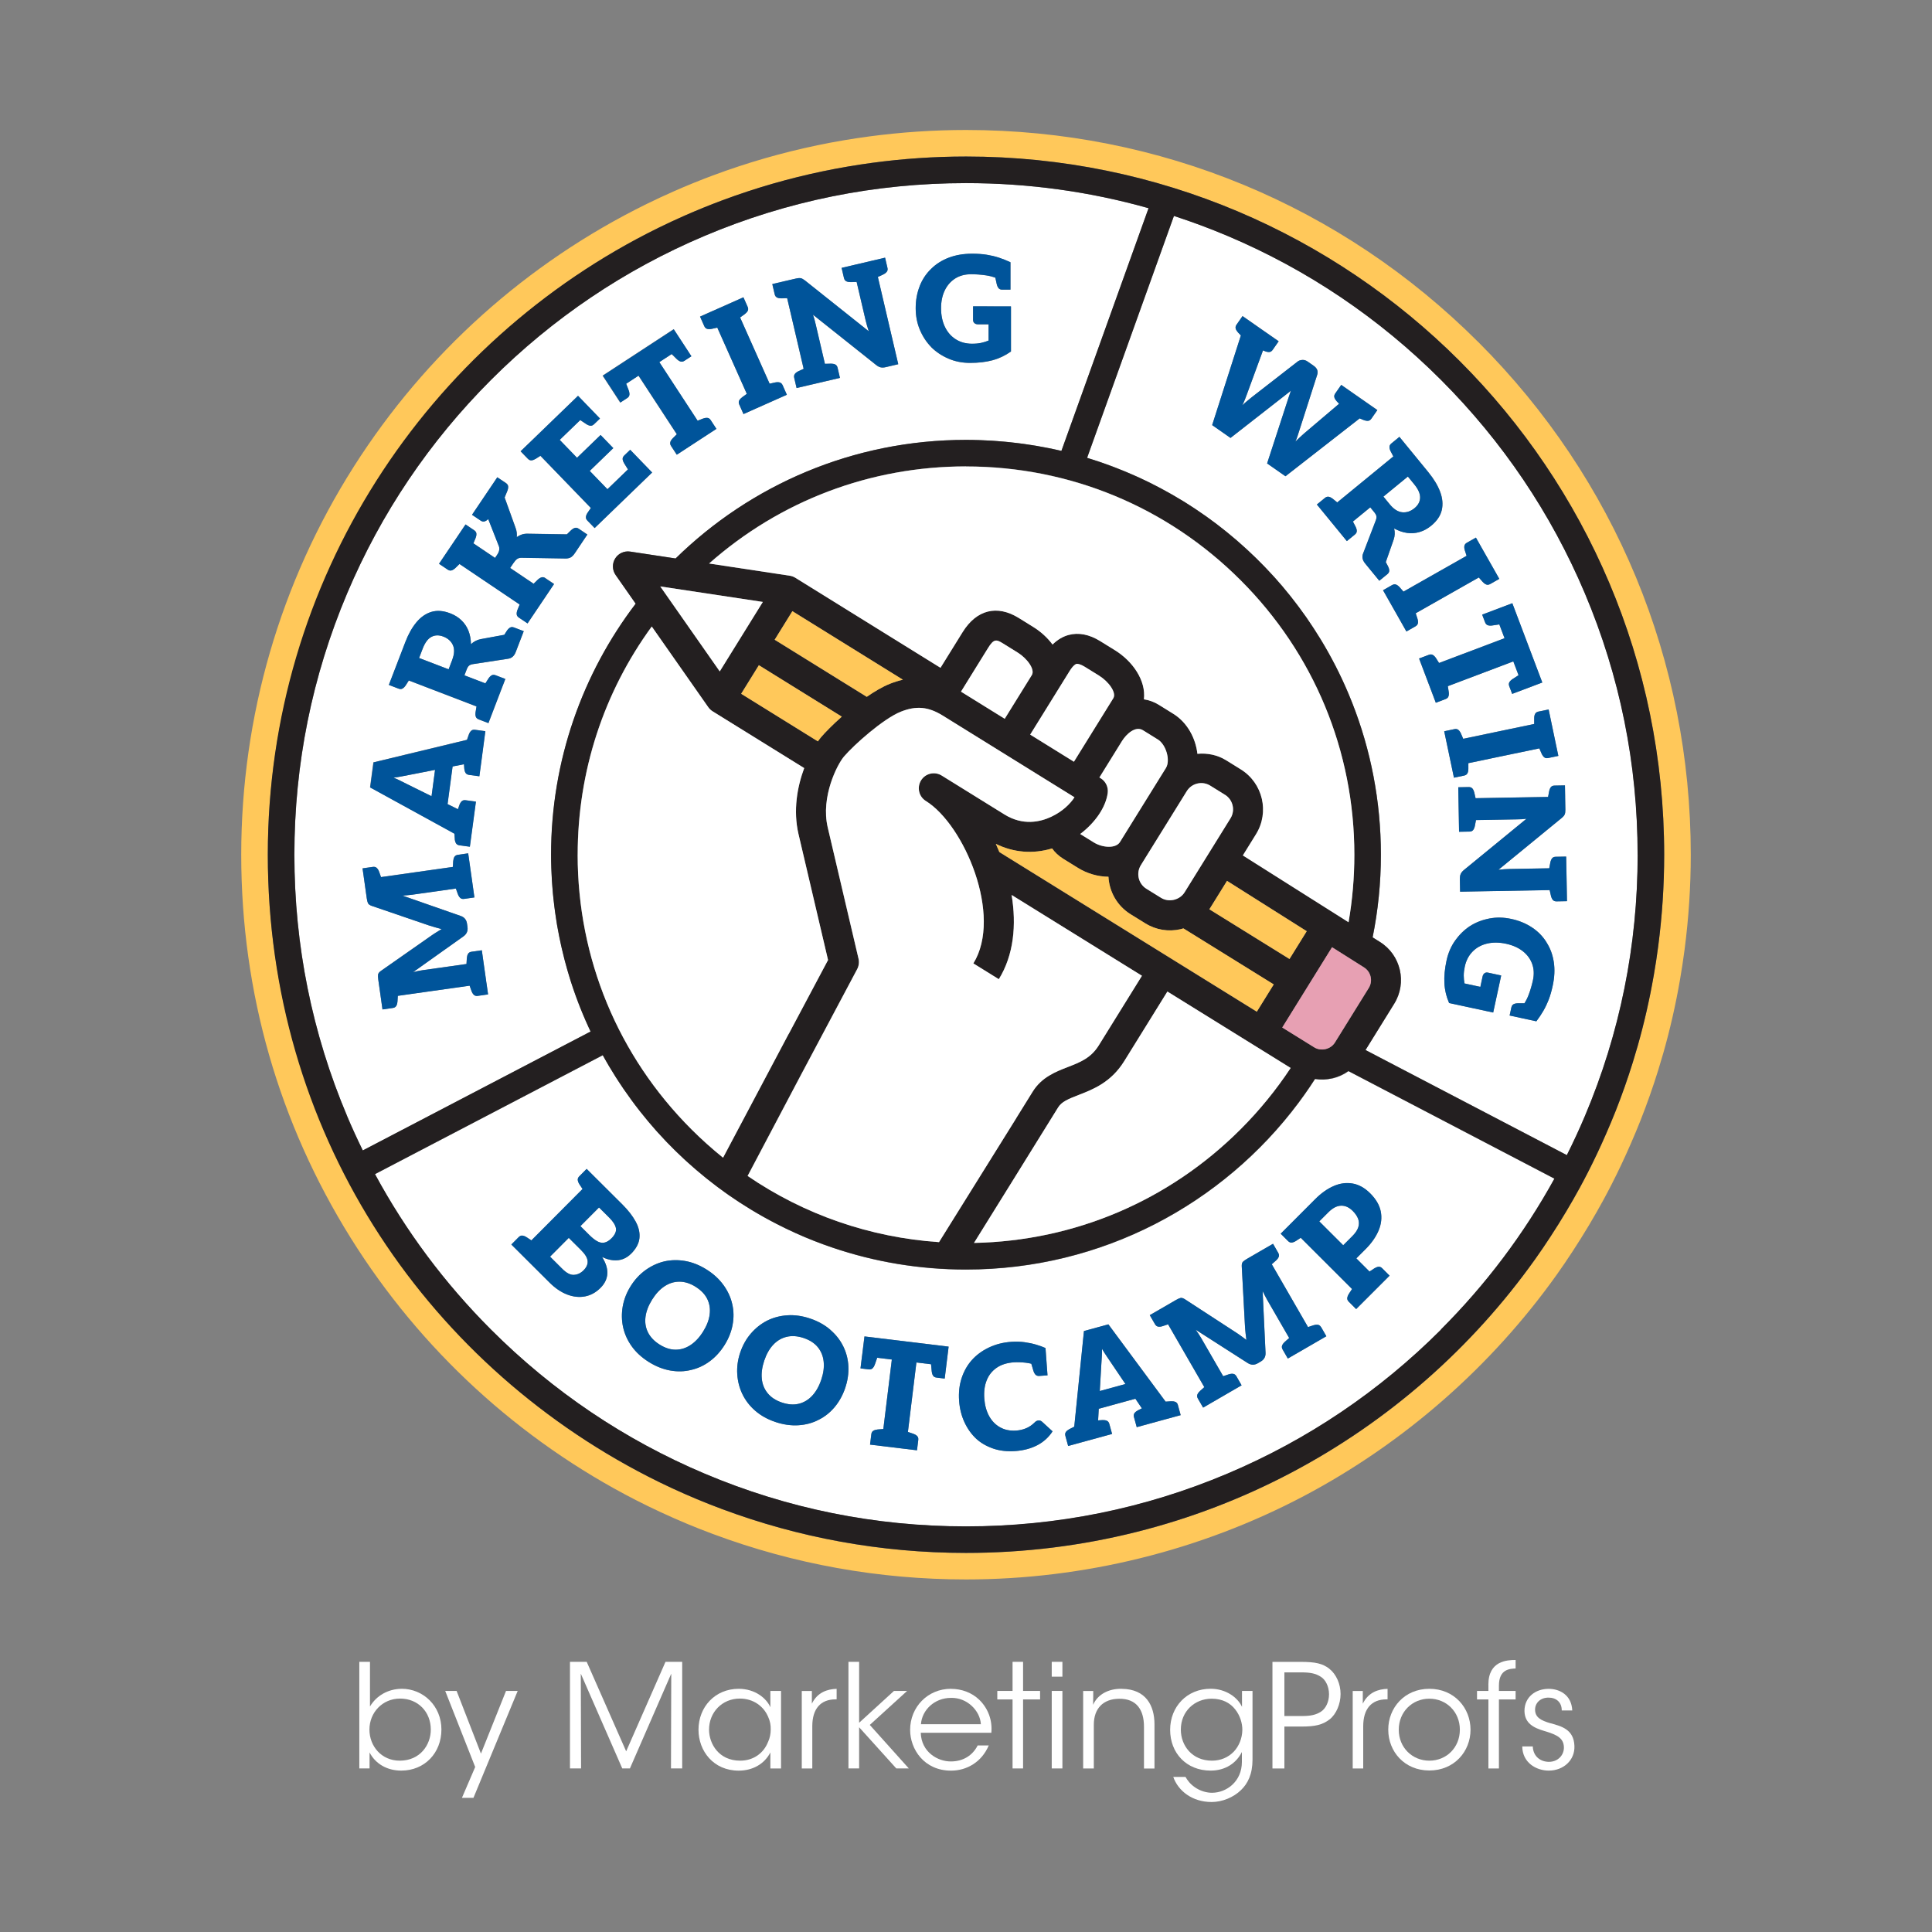 <?xml version="1.0" encoding="UTF-8"?><svg id="a" xmlns="http://www.w3.org/2000/svg" viewBox="0 0 500 500"><rect x="0" y="0" width="500" height="500" fill="#808080" stroke="none"/><path d="M382.63,88.58c-35.43-35.43-82.53-54.94-132.63-54.94-8.37,0-16.85.57-25.19,1.69-2.12.28-4.3.62-6.47.98-9.12,1.55-18.19,3.8-26.96,6.68-2.34.77-4.66,1.58-6.9,2.42-3.33,1.24-6.71,2.61-10.04,4.08-2.39,1.05-4.79,2.17-7.13,3.32-30.99,15.24-57.17,38.73-75.73,67.93-19.07,30-29.15,64.74-29.15,100.46s9.8,69.48,28.34,99.19c18.03,28.89,43.56,52.35,73.83,67.85,4.22,2.16,8.65,4.21,13.16,6.1,2.16.9,4.42,1.8,6.72,2.65,20.95,7.81,43,11.77,65.52,11.77,30.44,0,60.66-7.46,87.41-21.57,25.89-13.66,48.55-33.51,65.55-57.41,1.29-1.81,2.62-3.77,4.07-5.99,1.46-2.23,2.88-4.51,4.24-6.78,1.38-2.32,2.58-4.42,3.66-6.41.71-1.31,1.43-2.66,2.12-4.02,1.7-3.32,3.38-6.87,4.98-10.55,1-2.29,1.8-4.21,2.53-6.06,1.68-4.25,3.22-8.63,4.58-13,.45-1.46.9-2.95,1.32-4.43,1.75-6.15,3.2-12.51,4.31-18.92.46-2.63.86-5.29,1.2-7.89,1.06-8.11,1.6-16.36,1.6-24.53,0-50.1-19.51-97.2-54.94-132.63ZM429.15,244.85c-.33,2.55-.72,5.08-1.16,7.6-1.08,6.19-2.46,12.27-4.15,18.22-.41,1.43-.83,2.85-1.27,4.27-1.32,4.24-2.79,8.42-4.41,12.52-.78,1.97-1.6,3.91-2.44,5.84-1.5,3.44-3.09,6.84-4.8,10.17-.67,1.3-1.35,2.59-2.04,3.87-1.13,2.08-2.31,4.14-3.53,6.17-1.32,2.21-2.68,4.39-4.08,6.53-1.27,1.95-2.57,3.87-3.92,5.77-32.75,46.05-86.54,76.09-147.35,76.09-22.2,0-43.47-4.01-63.12-11.34-2.18-.81-4.33-1.66-6.47-2.55-4.31-1.8-8.54-3.76-12.67-5.87-58.44-29.93-98.43-90.76-98.43-160.92S110.5,88.43,170.34,58.99c2.26-1.11,4.55-2.18,6.87-3.2,3.18-1.4,6.4-2.71,9.67-3.93,2.19-.82,4.41-1.59,6.64-2.33,8.4-2.76,17.07-4.92,25.97-6.44,2.07-.35,4.14-.67,6.23-.95,7.94-1.07,16.04-1.63,24.27-1.63,99.79,0,180.69,80.9,180.69,180.69,0,8.01-.53,15.91-1.54,23.64Z" fill="#ffc85a" stroke-width="0"/><path d="M317.66,61.04c-4.55-1.93-9.17-3.64-13.84-5.16l-22.47,62.6c.21.06.42.13.62.2.77.24,1.54.49,2.3.74.35.12.7.24,1.05.36.68.24,1.35.48,2.03.73.29.11.59.21.88.33.9.35,1.8.7,2.7,1.07.3.12.6.25.9.38.65.28,1.3.56,1.94.84.33.15.66.29.99.44.78.36,1.55.72,2.32,1.1.21.1.42.21.63.31.8.4,1.59.8,2.37,1.22.31.16.62.33.93.5.63.34,1.25.68,1.87,1.03.27.16.55.31.82.47.84.48,1.67.98,2.49,1.48.24.15.47.3.71.44.63.39,1.25.79,1.87,1.2.29.19.57.38.86.57.68.45,1.35.92,2.02,1.39.15.11.31.21.47.32.79.56,1.58,1.14,2.36,1.73.26.19.51.39.76.58.58.44,1.15.89,1.72,1.35.24.19.48.38.71.57.76.62,1.51,1.24,2.25,1.88.16.14.31.28.47.41.61.53,1.21,1.06,1.81,1.61.23.21.47.43.7.64.59.55,1.18,1.11,1.76,1.67.15.14.3.28.44.42.71.69,1.4,1.39,2.09,2.1.19.2.39.4.58.61.53.55,1.05,1.11,1.56,1.67.2.21.39.43.59.64.67.74,1.32,1.49,1.97,2.25.07.09.15.18.22.27.58.69,1.15,1.38,1.71,2.08.19.23.37.46.55.7.5.63.99,1.27,1.48,1.92.13.17.26.35.39.52.6.8,1.18,1.61,1.76,2.43.14.2.27.4.41.6.45.65.9,1.31,1.33,1.98.16.24.32.48.47.72.55.85,1.09,1.7,1.62,2.57,1.34,2.21,2.61,4.48,3.8,6.79,1.19,2.32,2.29,4.68,3.31,7.09.34.8.67,1.61.99,2.42,4.81,12.19,7.45,25.47,7.45,39.37,0,7.33-.74,14.48-2.14,21.39l1.86,1.17c5.43,3.36,7.11,10.55,3.73,16l-7.43,11.99,52.1,27.2c1.66-3.31,3.22-6.67,4.67-10.1,9.06-21.42,13.66-44.19,13.66-67.65s-4.59-46.23-13.66-67.66c-8.75-20.7-21.29-39.29-37.25-55.25-15.97-15.97-34.55-28.5-55.25-37.25ZM332.69,123.24l-4.75-3.32,5.54-17.01c.17-.5.3-.91.42-1.23.11-.32.18-.52.21-.59-.26.19-.51.39-.76.6-.25.21-.51.41-.76.6l-14.12,11.03-4.75-3.32,7.43-23.2-.73-.77c-.32-.34-.52-.68-.61-1.01-.1-.33-.02-.67.23-1.02l1.54-2.21,3.01,2.1h0l1.96,1.37h0s2.3,1.6,2.3,1.6h0s2.08,1.45,2.08,1.45l-1.54,2.21c-.25.35-.54.54-.88.57s-.73-.05-1.16-.23l-.47-.2-4.12,11.23c-.16.44-.33.92-.54,1.43-.2.51-.43,1.02-.7,1.54.19-.18.52-.47,1.01-.89.49-.41.98-.82,1.47-1.21l11.9-9.25c.31-.22.69-.34,1.16-.37.47-.03.92.11,1.35.41l1.55,1.08c.93.65,1.24,1.44.94,2.36l-4.6,14.34c-.14.42-.29.89-.45,1.4-.16.51-.35,1.02-.58,1.53.4-.4.79-.77,1.17-1.12.38-.35.74-.67,1.07-.97l9.06-7.69-.61-.64c-.32-.34-.52-.68-.61-1.01-.09-.33-.02-.67.23-1.02l1.54-2.21,3.01,2.1h0s1.65,1.15,1.65,1.15h0s1.68,1.17,1.68,1.17l3.01,2.1-1.54,2.21c-.25.35-.54.54-.88.57-.34.02-.73-.05-1.16-.23l-.97-.42-19.21,14.98ZM401.84,255.06c-.3,1.41-.66,2.63-1.06,3.67-.4,1.04-.86,2-1.38,2.88-.51.88-1.11,1.78-1.8,2.69l-3.74-.81-3.18-.69.45-2.07c.09-.42.29-.71.59-.86.3-.15.69-.23,1.16-.24h1.64c.43-.67.8-1.4,1.1-2.22.46-1.23.82-2.47,1.09-3.7.34-1.58.27-3.02-.21-4.31-.48-1.29-1.3-2.39-2.45-3.28-1.15-.89-2.58-1.52-4.28-1.89-1.8-.39-3.45-.4-4.95-.04-1.5.36-2.75,1.06-3.74,2.08-1,1.03-1.66,2.32-2,3.87-.19.86-.28,1.65-.27,2.34,0,.7.07,1.37.19,2.02l4.11.89.57-2.67c.09-.39.26-.68.51-.86.26-.18.55-.23.87-.16l3.44.74-2.07,9.59-11.41-2.46c-.72-1.68-1.13-3.4-1.22-5.15-.09-1.75.1-3.69.55-5.81.42-1.98,1.17-3.72,2.25-5.23,1.07-1.51,2.35-2.76,3.83-3.73,1.49-.94,3.16-1.59,4.99-1.95,1.83-.36,3.74-.32,5.71.11,2,.43,3.78,1.16,5.34,2.2,1.56,1.03,2.81,2.31,3.75,3.83.97,1.5,1.6,3.2,1.89,5.09.29,1.9.2,3.93-.27,6.1ZM405.06,206.17h0l.06,3.37c0,.53-.05.94-.17,1.22-.12.28-.38.59-.78.92l-16.36,13.4c.53-.06,1.05-.11,1.55-.14.5-.03.97-.06,1.4-.06l10.19-.18.28-1.48c.09-.46.24-.82.45-1.09.21-.27.53-.41.96-.41l2.69-.05.07,3.67.09,4.92h0l.05,2.95-2.69.05c-.43,0-.75-.12-.97-.38-.22-.26-.38-.62-.49-1.07l-.33-1.47-23.18.41-.06-3.33c0-.48.06-.89.21-1.24.15-.34.42-.68.82-1.02l16.21-13.28c-.53.06-.95.1-1.25.12s-.78.03-1.44.04l-10.38.18-.28,1.48c-.09.46-.25.82-.45,1.09-.21.27-.53.41-.96.41l-2.69.05-.06-3.62-.09-4.98-.05-2.92,2.69-.05c.43,0,.75.12.97.38.22.26.38.62.49,1.07l.32,1.43,18.77-.33.27-1.44c.09-.46.24-.82.45-1.09.21-.27.53-.41.96-.41l2.69-.05.05,2.92ZM401.54,187.21h0l1.16,5.56h0l.6,2.85-2.63.55c-.42.09-.76.02-1.03-.19-.26-.22-.49-.54-.68-.96l-.58-1.35-18.37,3.83v1.47c0,.47-.08.85-.24,1.15-.16.3-.44.5-.86.59l-2.63.55-.6-2.86h0s-1.32-6.3-1.32-6.3h0s-.6-2.86-.6-2.86l2.63-.55c.42-.09.76-.02,1.03.19.26.21.49.54.68.96l.58,1.35,18.37-3.84v-1.47c0-.47.08-.85.24-1.15.16-.3.44-.5.86-.59l2.63-.55.75,3.6ZM399.14,176.63l-4.75,1.8-3.05,1.15-.75-1.98c-.15-.4-.14-.75.03-1.04.17-.29.45-.57.84-.83l1.53-.99-1.35-3.57-16.95,6.41.23,1.45c.07.46.05.85-.06,1.18-.11.32-.36.56-.76.71l-2.52.95-1.03-2.73h0s-2-5.28-2-5.28h0s-1.3-3.44-1.3-3.44l2.52-.95c.4-.15.75-.14,1.04.03.29.17.57.45.83.84l.78,1.24,16.95-6.41-1.35-3.57-1.8.27c-.46.07-.85.05-1.18-.06-.32-.11-.56-.36-.71-.76l-.75-1.98,3.05-1.15,4.75-1.8,7.76,20.52ZM378.98,141.28c.06-.34.27-.61.64-.82l2.34-1.33,1.81,3.2h0l2.43,4.28h0l1.81,3.2-2.34,1.33c-.37.21-.72.26-1.04.13-.32-.12-.63-.36-.95-.71l-.97-1.11-16.33,9.26.45,1.4c.14.45.18.84.12,1.17-.06.34-.27.61-.64.82l-2.34,1.33-1.81-3.2h0s-2.8-4.94-2.8-4.94h0s-1.44-2.54-1.44-2.54l2.34-1.33c.37-.21.72-.26,1.04-.13.32.13.63.36.94.71l.97,1.11,16.33-9.26-.45-1.4c-.14-.45-.18-.84-.12-1.17ZM373.14,131.99c-.34,1.48-1.25,2.83-2.73,4.05-.94.77-1.94,1.31-3,1.63s-2.15.4-3.25.24c-1.11-.15-2.22-.54-3.35-1.15.24.98.2,1.94-.13,2.9l-2.03,5.8.57,1.08c.21.42.32.79.32,1.13,0,.34-.16.65-.49.92l-2.08,1.7-2.33-2.84h0s-1.34-1.64-1.34-1.64c-.69-.84-.86-1.69-.53-2.56l3.31-8.64c.14-.38.19-.72.14-1.02-.05-.3-.24-.65-.56-1.04l-1.03-1.26-4.49,3.68.68,1.3c.21.42.32.79.32,1.14,0,.34-.16.65-.49.92l-2.08,1.7-1.85-2.26h0s-3.58-4.37-3.58-4.37h0s-2.33-2.84-2.33-2.84l2.08-1.7c.33-.27.67-.37,1-.3.33.07.68.25,1.05.53l1.14.93,14.52-11.9-.68-1.3c-.21-.41-.32-.79-.32-1.14,0-.34.16-.65.49-.92l2.08-1.71,1.85,2.26h0l5.69,6.95c1.39,1.7,2.4,3.37,3.01,5.02.62,1.65.76,3.22.42,4.7Z" fill="#fff" stroke-width="0"/><path d="M344.84,279.09c-1.5.35-3.02.4-4.5.17-.43.67-.86,1.33-1.3,1.98-.96,1.43-1.96,2.83-2.99,4.21-19.58,26.18-50.83,43.13-86.04,43.13-12.05,0-23.63-1.98-34.44-5.64-.83-.28-1.66-.57-2.48-.87-1.64-.6-3.27-1.24-4.88-1.92-.8-.34-1.6-.69-2.39-1.05-1.59-.72-3.15-1.47-4.69-2.26-2.31-1.19-4.58-2.45-6.8-3.8-.99-.6-1.97-1.22-2.94-1.85-.29-.19-.56-.38-.85-.57-.68-.45-1.36-.91-2.03-1.37-.31-.22-.62-.45-.93-.67-.63-.45-1.26-.9-1.88-1.37-.31-.23-.61-.47-.91-.7-.62-.47-1.24-.95-1.85-1.44-.28-.23-.56-.46-.84-.69-.62-.51-1.24-1.01-1.85-1.54-.26-.22-.51-.45-.77-.67-.62-.54-1.24-1.09-1.85-1.64-.23-.21-.46-.43-.69-.64-.63-.58-1.25-1.17-1.86-1.77-.2-.2-.4-.39-.6-.59-.63-.63-1.26-1.26-1.88-1.9-.17-.18-.34-.36-.51-.54-.64-.67-1.27-1.35-1.89-2.04-.14-.16-.29-.32-.43-.48-.64-.72-1.27-1.45-1.89-2.19-.12-.14-.23-.28-.35-.42-.64-.77-1.27-1.55-1.89-2.33-.09-.12-.18-.23-.27-.35-.64-.82-1.27-1.64-1.88-2.48-.07-.09-.14-.19-.2-.28-.63-.87-1.25-1.74-1.86-2.62-.05-.07-.1-.14-.14-.21-.62-.91-1.23-1.84-1.83-2.77-.03-.05-.06-.09-.09-.14-.61-.96-1.21-1.93-1.79-2.91-.01-.02-.03-.05-.04-.07-.59-1-1.17-2.02-1.73-3.04h0s0,0,0-.01c.07.12.13.24.19.36l-58.94,30.77c7.98,14.76,18.04,28.25,30.05,40.26,15.97,15.97,34.55,28.5,55.25,37.25,21.42,9.06,44.19,13.66,67.66,13.66s46.23-4.59,67.66-13.66c20.7-8.75,39.29-21.29,55.25-37.25,11.68-11.68,21.52-24.77,29.39-39.06l-53.32-27.84c-1.23.88-2.63,1.52-4.14,1.88ZM158.71,326.16c-.9-.08-1.86-.36-2.88-.84.99,1.59,1.44,3.04,1.35,4.36s-.67,2.53-1.76,3.62c-1.18,1.18-2.51,1.92-3.99,2.21s-3.02.13-4.61-.47c-1.59-.6-3.13-1.65-4.61-3.12l-7.27-7.25h0s-2.6-2.59-2.6-2.59l1.9-1.91c.3-.3.62-.44.96-.4s.71.18,1.1.43l1.23.81,13.24-13.3-.81-1.22c-.25-.39-.39-.76-.43-1.1-.04-.34.1-.66.4-.97l1.9-1.91,2.07,2.06h0l7.19,7.16c1.5,1.5,2.65,2.98,3.44,4.44.79,1.46,1.11,2.89.96,4.27s-.87,2.73-2.17,4.04c-.62.63-1.32,1.08-2.09,1.37s-1.6.39-2.5.31ZM189.59,342.88c-.34,1.81-1.04,3.55-2.08,5.22-1.06,1.69-2.33,3.09-3.81,4.19-1.48,1.1-3.09,1.85-4.83,2.25-1.73.43-3.54.48-5.43.15-1.89-.34-3.75-1.07-5.56-2.22-1.82-1.14-3.28-2.48-4.39-4.03-1.1-1.54-1.85-3.2-2.24-4.96-.38-1.73-.41-3.51-.1-5.34.31-1.83,1-3.59,2.06-5.28,1.06-1.69,2.34-3.08,3.85-4.16,1.51-1.08,3.12-1.83,4.84-2.24,1.74-.4,3.54-.44,5.41-.11,1.87.32,3.71,1.05,5.53,2.2,1.82,1.14,3.29,2.5,4.41,4.06,1.12,1.57,1.87,3.21,2.25,4.94.4,1.74.43,3.52.08,5.33ZM218.75,359.17c-.64,1.89-1.55,3.54-2.73,4.96-1.18,1.42-2.57,2.52-4.17,3.31-1.58.83-3.33,1.3-5.25,1.41s-3.89-.17-5.93-.85c-2.03-.68-3.77-1.65-5.2-2.89-1.44-1.24-2.54-2.67-3.33-4.3-.77-1.59-1.22-3.31-1.34-5.17-.12-1.85.13-3.73.77-5.62s1.56-3.54,2.78-4.94c1.22-1.4,2.61-2.5,4.19-3.31,1.6-.79,3.35-1.25,5.24-1.38,1.89-.12,3.86.16,5.89.84,2.03.68,3.78,1.66,5.23,2.92s2.57,2.69,3.34,4.28c.79,1.6,1.24,3.32,1.32,5.16s-.18,3.69-.81,5.56ZM244.88,353.54l-.4,3.23-2.11-.26c-.43-.05-.73-.22-.91-.51-.18-.29-.29-.67-.34-1.13l-.17-1.81-3.79-.46-2.2,17.98,1.39.47c.44.16.78.36,1.01.6.24.25.33.58.28,1.01l-.33,2.67-2.9-.35h0s-5.6-.68-5.6-.68h0s-3.65-.44-3.65-.44l.33-2.67c.05-.43.22-.73.51-.91s.67-.29,1.13-.34l1.47-.12,2.2-17.98-3.79-.46-.6,1.72c-.16.44-.36.78-.6,1.01-.25.24-.58.33-1.01.28l-2.11-.26.4-3.23.62-5.04,21.78,2.64-.62,5.04ZM268.45,374.02c-1.64.85-3.52,1.35-5.66,1.51-2.14.15-4.06-.06-5.76-.65-1.7-.59-3.15-1.42-4.34-2.5-1.25-1.15-2.27-2.57-3.06-4.26s-1.27-3.56-1.41-5.6c-.15-2.09.06-4.03.64-5.82.58-1.79,1.45-3.35,2.62-4.67,1.19-1.35,2.67-2.44,4.43-3.28,1.76-.84,3.68-1.33,5.74-1.48,1.23-.09,2.4-.06,3.5.09,1.1.15,2.11.36,3.03.64.92.28,1.72.57,2.4.87l.28,3.82.24,3.25-2.12.15c-.43.03-.76-.08-.99-.33-.23-.25-.42-.6-.55-1.04l-.53-1.79c-.43-.11-.9-.2-1.41-.26-1.17-.13-2.23-.16-3.16-.1-1.76.13-3.24.6-4.42,1.42-1.18.82-2.04,1.91-2.57,3.26-.54,1.35-.74,2.91-.61,4.68.13,1.74.54,3.25,1.24,4.53.7,1.28,1.65,2.26,2.85,2.93,1.2.67,2.6.95,4.18.84.91-.07,1.76-.27,2.56-.6.8-.34,1.53-.83,2.19-1.49.12-.13.27-.25.45-.36.18-.1.37-.16.58-.17.33-.02.63.08.9.32l2.73,2.5c-1,1.54-2.32,2.74-3.95,3.59ZM304.46,366.54l-.83.23-1.62.44h0s-1.57.43-1.57.43h0s-4.82,1.32-4.82,1.32h0s-1.42.39-1.42.39l-.71-2.59c-.11-.41-.07-.76.13-1.04.2-.28.5-.52.92-.74l.99-.5-1.68-2.49-9.48,2.6-.17,3,1.1-.07c.47-.02.85.03,1.17.17.31.14.53.41.64.83l.71,2.59-2.16.59h0s-4.46,1.22-4.46,1.22l-1.21.33h0s-3.54.97-3.54.97l-.71-2.59c-.11-.41-.07-.76.13-1.04s.5-.52.92-.74l1.24-.63,2.51-24.75,6.32-1.73,14.81,20,1.39-.09c.47-.02.85.03,1.17.17.31.14.53.41.64.83l.71,2.59-1.1.3h0ZM340.73,347.28l-4.89,2.83h0s-2.56,1.48-2.56,1.48l-1.34-2.33c-.21-.37-.26-.72-.14-1.04s.36-.64.7-.95l1.13-1-5.72-9.91c-.2-.35-.4-.71-.58-1.08s-.38-.75-.57-1.14l.75,15.93c.06,1.01-.36,1.78-1.25,2.3l-.75.44c-.87.51-1.75.49-2.62-.06l-13.46-8.62c.27.37.52.73.76,1.09.24.36.45.7.64,1.03l5.72,9.91,1.43-.48c.44-.14.84-.18,1.17-.13.34.05.61.27.83.64l1.34,2.33-2.56,1.48-.18.1-.44.26h0s-4.26,2.47-4.26,2.47h0s-2.52,1.46-2.52,1.46l-1.35-2.33c-.21-.37-.26-.72-.14-1.04.12-.32.36-.64.7-.95l1.1-.98-9.38-16.26-1.39.47c-.44.14-.83.18-1.17.13s-.61-.27-.83-.64l-1.35-2.33,2.53-1.46,4.23-2.45c.5-.29.9-.47,1.2-.54.3-.07.67.04,1.13.33l13.17,8.57c.46.29.92.6,1.37.94.46.33.91.67,1.38,1.02-.06-.46-.13-1-.2-1.64-.07-.63-.12-1.23-.16-1.79l-.84-15.62c-.02-.54.08-.93.29-1.16.22-.23.57-.48,1.05-.76l3.57-2.07,3.18-1.84,1.34,2.33c.21.37.26.72.14,1.04-.12.32-.35.64-.7.95l-1.1.98,9.38,16.26,1.39-.47c.44-.14.84-.18,1.17-.13.34.05.61.27.83.64l1.34,2.33-2.53,1.46h0ZM354.61,308.85c1.5,1.5,2.41,3.06,2.73,4.69.32,1.63.14,3.27-.56,4.93-.7,1.66-1.83,3.28-3.4,4.85l-2.36,2.36,3.41,3.41,1.23-.81c.39-.25.76-.39,1.1-.43.34-.04.66.1.96.4l1.9,1.9-2.6,2.6h0s-3.99,3.99-3.99,3.99h0l-2.06,2.06-1.9-1.9c-.3-.3-.44-.62-.4-.96.04-.34.18-.7.43-1.1l.81-1.23-13.28-13.26-1.23.81c-.39.25-.76.39-1.1.43-.34.04-.66-.1-.96-.4l-1.9-1.9,2.6-2.6,6.34-6.35c1.57-1.57,3.18-2.71,4.82-3.4,1.64-.7,3.27-.9,4.88-.62,1.61.29,3.12,1.13,4.53,2.54Z" fill="#fff" stroke-width="0"/><path d="M114.73,164.74c-1.13-.43-2.16-.41-3.07.08s-1.67,1.51-2.27,3.06l-.92,2.41,7.64,2.93.92-2.41c.59-1.53.65-2.81.2-3.84-.46-1.03-1.29-1.77-2.49-2.23Z" fill="#fff" stroke-width="0"/><path d="M180.04,333.04c-1.39-.87-2.77-1.32-4.15-1.33s-2.67.37-3.88,1.17c-1.21.79-2.29,1.95-3.24,3.47-.95,1.52-1.52,3-1.71,4.45-.19,1.45.02,2.79.63,4.02.61,1.23,1.61,2.29,3.01,3.16,1.41.89,2.8,1.33,4.15,1.33,1.36,0,2.64-.4,3.86-1.2,1.22-.8,2.3-1.96,3.25-3.48.95-1.52,1.52-3,1.7-4.43.18-1.43-.02-2.76-.61-3.98-.59-1.22-1.59-2.27-3.01-3.16Z" fill="#fff" stroke-width="0"/><path d="M286.36,350.93c-.37-.53-.75-1.14-1.16-1.84.01.81,0,1.52-.06,2.14-.05.62-.09,1.26-.12,1.92l-.4,6.87,6.64-1.82-3.87-5.73c-.32-.49-.66-1-1.03-1.53Z" fill="#fff" stroke-width="0"/><path d="M104,200.92c-.63.13-1.35.25-2.15.34.75.3,1.4.6,1.95.89.55.29,1.12.58,1.72.86l6.17,3.05.91-6.82-6.79,1.33c-.57.1-1.18.22-1.81.35Z" fill="#fff" stroke-width="0"/><path d="M153.04,267.35s0,0,0,0c-2.04-4.28-3.81-8.72-5.28-13.29-.04-.14-.09-.28-.13-.41-.24-.77-.48-1.54-.7-2.32-.07-.25-.14-.49-.21-.74-.21-.73-.41-1.46-.6-2.2-.08-.3-.15-.59-.22-.89-.18-.71-.36-1.43-.52-2.15-.07-.3-.13-.6-.2-.89-.3-1.36-.57-2.72-.82-4.09-.06-.34-.13-.68-.19-1.03-.09-.53-.17-1.07-.25-1.61-.09-.56-.17-1.12-.25-1.68-.07-.51-.13-1.02-.2-1.53-.07-.6-.15-1.21-.21-1.81-.05-.49-.1-.97-.15-1.46-.06-.65-.11-1.3-.16-1.95-.03-.45-.07-.91-.1-1.36-.05-.74-.08-1.47-.11-2.21-.02-.38-.04-.76-.05-1.14-.03-1.12-.06-2.25-.06-3.38,0-24.42,8.16-46.94,21.9-64.98l-5.19-7.42c-.89-1.27-.94-2.95-.12-4.27.81-1.32,2.34-2.02,3.88-1.79l11.76,1.78c19.37-18.98,45.89-30.69,75.15-30.69,1.15,0,2.29.02,3.42.06.37.01.75.03,1.12.05.76.03,1.52.07,2.28.11.44.03.88.06,1.32.1.69.05,1.37.11,2.06.17.46.04.92.09,1.38.14.66.07,1.32.15,1.98.23.46.06.92.12,1.38.18.66.09,1.32.19,1.98.3.44.07.88.14,1.33.21.71.12,1.41.25,2.12.39.38.07.77.14,1.15.22,1.06.22,2.12.45,3.18.69l22.55-62.81c-15.28-4.31-31.09-6.49-47.24-6.49-23.47,0-46.23,4.59-67.66,13.66-20.7,8.75-39.29,21.29-55.25,37.25-15.96,15.97-28.5,34.55-37.25,55.25-9.06,21.42-13.66,44.19-13.66,67.66s4.59,46.23,13.66,67.65c1.27,3.01,2.63,5.96,4.06,8.88l58.95-30.77c.06.13.13.26.19.39ZM238,74.08c.68-1.74,1.67-3.23,2.96-4.47,1.26-1.26,2.79-2.23,4.59-2.91,1.79-.68,3.8-1.02,6.02-1.02,1.44,0,2.71.09,3.81.27,1.1.18,2.13.43,3.11.74.97.32,1.98.72,3.01,1.2v3.83s0,3.26,0,3.26h-2.12c-.43,0-.75-.13-.97-.4-.21-.27-.37-.62-.47-1.08l-.35-1.61c-.74-.28-1.53-.49-2.4-.61-1.3-.19-2.58-.29-3.84-.29-1.62,0-3.01.37-4.17,1.11-1.16.74-2.06,1.77-2.69,3.09-.63,1.31-.95,2.84-.95,4.58,0,1.84.33,3.46,1,4.85.67,1.39,1.61,2.46,2.82,3.22,1.21.76,2.61,1.14,4.2,1.14.88,0,1.67-.07,2.35-.22s1.33-.35,1.93-.6v-4.2s-2.72,0-2.72,0c-.4,0-.72-.11-.95-.32-.23-.21-.34-.49-.34-.81v-3.52s9.82.01,9.82.01v11.67c-1.5,1.06-3.1,1.82-4.79,2.27s-3.62.68-5.8.68c-2.02,0-3.88-.37-5.59-1.1-1.7-.73-3.19-1.72-4.45-2.96-1.24-1.26-2.22-2.75-2.95-4.47-.73-1.72-1.09-3.59-1.09-5.61,0-2.05.34-3.94,1.03-5.68ZM202.71,72.86l.26-.06.48-.11,2.55-.59c.52-.12.92-.15,1.22-.09.3.06.65.25,1.07.57l16.54,13.17c-.17-.5-.32-1-.46-1.49-.14-.49-.26-.94-.36-1.36l-2.32-9.92-1.51.04c-.47,0-.85-.07-1.16-.21-.31-.15-.51-.43-.61-.85l-.61-2.62,3.58-.84h0s4.09-.96,4.09-.96h0s3.58-.84,3.58-.84l.61,2.62c.1.42.04.76-.17,1.03s-.52.5-.94.71l-1.37.63,5.28,22.58-3.25.76c-.47.11-.88.13-1.25.06-.37-.07-.76-.26-1.17-.58l-16.4-13.05c.17.51.3.9.38,1.2.08.29.2.76.35,1.4l2.36,10.11,1.51-.04c.47,0,.85.07,1.16.21.31.15.51.43.61.85l.61,2.62-3.58.84h0s-4.06.95-4.06.95l-.32.07-.42.1-2.84.66-.61-2.62c-.1-.42-.04-.76.17-1.03.21-.27.52-.5.94-.71l1.33-.61-4.27-18.28-1.47.04c-.47,0-.85-.07-1.16-.21s-.51-.43-.61-.85l-.61-2.62,2.84-.66ZM184.53,80.44l4.5-2h0s3.36-1.5,3.36-1.5l1.09,2.46c.18.39.19.74.03,1.04-.16.3-.42.59-.79.87l-1.19.85,7.64,17.14,1.43-.32c.46-.09.85-.09,1.18,0,.33.09.58.33.76.72l1.09,2.46-3.36,1.5h0s-4.5,2-4.5,2h0s-3.36,1.5-3.36,1.5l-1.09-2.46c-.17-.39-.18-.74-.03-1.04.15-.3.42-.59.79-.87l1.19-.86-7.64-17.14-1.44.32c-.46.09-.85.1-1.18,0-.33-.09-.58-.33-.76-.72l-1.09-2.46,3.36-1.5ZM174.34,85.22l2.78,4.25,1.78,2.73-1.78,1.16c-.36.24-.7.3-1.03.2-.32-.1-.65-.32-.99-.65l-1.3-1.28-3.2,2.09,9.91,15.16,1.37-.54c.44-.16.82-.23,1.16-.19.34.03.63.23.86.59l1.47,2.25-3.08,2.01h0s-4.09,2.67-4.09,2.67l-3.08,2.01-1.47-2.25c-.23-.36-.3-.7-.2-1.03.1-.32.32-.65.64-.99l1.04-1.03-9.91-15.16-3.2,2.09.65,1.7c.16.44.23.82.19,1.16-.03.34-.23.63-.59.86l-1.78,1.16-1.78-2.73-2.78-4.25,18.36-12ZM136.8,114.79l12.78-12.35,3.42,3.54,2.26,2.34-1.53,1.47c-.31.3-.63.43-.97.39-.34-.04-.7-.19-1.09-.45l-1.52-1.01-5.31,5.13,4.48,4.63,6.1-5.9,3.29,3.4-6.1,5.9,4.58,4.74,5.31-5.13-.96-1.55c-.24-.4-.38-.77-.41-1.1-.03-.34.11-.66.42-.96l1.53-1.47,2.26,2.34,3.42,3.54-12.78,12.35h0s-2.1,2.03-2.1,2.03l-1.87-1.93c-.3-.31-.43-.63-.39-.97.04-.34.19-.7.45-1.09l.83-1.21-13.05-13.5-1.21.77c-.4.24-.77.38-1.11.41-.34.03-.66-.11-.96-.42l-1.87-1.93,2.07-2ZM96.65,197.28l24.19-5.83.46-1.32c.16-.44.36-.77.61-1.01s.58-.32,1.01-.27l2.67.36-.39,2.95-.41,3.1s0,0,0,0l-.26,1.98h0l-.49,3.64-2.67-.36c-.43-.06-.73-.23-.9-.52-.18-.29-.29-.67-.33-1.13l-.08-1.11-2.95.58-1.3,9.74,2.69,1.33.36-1.05c.16-.44.36-.77.61-1.01.25-.23.59-.32,1.01-.27l2.67.36-.49,3.64h0s-.26,1.95-.26,1.95h0s-.33,2.44-.33,2.44h0l-.49,3.64-2.67-.36c-.43-.06-.73-.23-.91-.52-.18-.29-.29-.67-.33-1.13l-.1-1.39-21.82-11.97.87-6.5ZM123.65,257.72c-.42.06-.76-.03-1.01-.26-.25-.23-.46-.57-.62-1l-.49-1.38-18.58,2.63-.09,1.47c-.04.46-.14.84-.32,1.14-.18.29-.47.47-.9.53l-2.66.38-.51-3.64h0l-.58-4.09c-.08-.58-.1-1.01-.05-1.31.05-.3.29-.61.73-.93l12.88-9.01c.44-.32.9-.62,1.38-.92.48-.3.97-.6,1.46-.9-.45-.11-.98-.26-1.59-.43-.61-.17-1.18-.34-1.72-.52l-14.8-5.06c-.51-.18-.83-.42-.96-.71-.13-.29-.23-.71-.31-1.26l-.68-4.84-.41-2.89,2.66-.38c.43-.06.76.03,1.01.26.25.23.46.57.62,1l.49,1.38,18.59-2.63.09-1.47c.04-.46.14-.84.32-1.14.18-.29.48-.47.9-.53l2.66-.38.41,2.89.79,5.59h0l.41,2.93-2.66.38c-.42.06-.76-.03-1.01-.26-.25-.23-.46-.57-.62-1l-.51-1.42-11.33,1.6c-.4.06-.81.1-1.22.13-.42.03-.84.07-1.27.1l15.05,5.26c.96.32,1.52,1,1.66,2.02l.12.86c.14,1-.2,1.8-1.04,2.4l-13.04,9.27c.44-.11.87-.21,1.3-.3.42-.08.82-.15,1.19-.21l11.33-1.6.09-1.51c.04-.46.14-.84.32-1.13s.48-.47.9-.53l2.66-.38.41,2.93h0l.68,4.84v.04s.11.71.11.71h0l.41,2.89-2.66.38ZM133.47,168.77c-.39,1.01-1.04,1.59-1.96,1.72l-9.14,1.4c-.4.06-.72.19-.96.38-.24.19-.45.53-.63,1l-.58,1.52,5.42,2.08.79-1.24c.26-.39.53-.67.83-.84s.64-.18,1.04-.02l2.51.96-1.05,2.72h0s-2.29,5.98-2.29,5.98h0l-1.04,2.72-2.51-.96c-.4-.15-.65-.39-.76-.72-.1-.32-.12-.72-.05-1.18l.24-1.45-17.52-6.72-.79,1.24c-.26.39-.53.67-.83.84-.29.17-.64.18-1.04.03l-2.51-.96,1.32-3.43,2.95-7.67c.79-2.05,1.74-3.75,2.87-5.11s2.42-2.25,3.87-2.69,3.08-.32,4.87.37c1.13.43,2.1,1.03,2.9,1.8.8.77,1.41,1.67,1.82,2.71.41,1.04.63,2.2.65,3.48.73-.69,1.59-1.14,2.58-1.32l6.05-1.11.65-1.02c.26-.39.53-.67.83-.84s.64-.18,1.04-.03l2.51.96-2.08,5.41ZM141.34,154.19l-3.17,4.71h0s-1.63,2.42-1.63,2.42l-2.23-1.5c-.36-.24-.55-.53-.58-.87-.03-.34.04-.73.21-1.16l.56-1.36-15.57-10.49-1.05,1.03c-.34.32-.67.53-1,.63-.33.1-.67.03-1.02-.21l-2.23-1.5,1.63-2.42,3.18-4.71,2.05-3.05,2.23,1.5c.36.24.55.53.58.87.03.34-.04.73-.21,1.16l-.56,1.36,5.6,3.77.57-.85c.27-.4.43-.78.5-1.15.07-.37.04-.71-.08-1.04l-2.75-7c-.32.3-.64.5-.95.59-.33.1-.67.03-1.02-.21l-2.23-1.5,1.76-2.61,3.62-5.37,1.16-1.73,2.23,1.5c.36.24.55.53.58.87.03.34-.04.73-.21,1.16l-.57,1.39h0s-.13.32-.13.32l2.8,7.78c.18.46.29.89.33,1.3.04.41.05.8.01,1.17.41-.3.86-.53,1.33-.68.47-.16,1.02-.22,1.64-.2l10,.16,1.05-1.03c.34-.32.67-.53,1-.63.33-.1.67-.03,1.02.21l2.23,1.5-.02.03h0l-.71,1.05-1.32,1.97h0s-1.16,1.73-1.16,1.73c-.38.57-.75.94-1.1,1.13-.36.19-.78.28-1.27.29l-11.47-.19c-.42,0-.78.09-1.09.29-.31.21-.63.56-.97,1.06l-.87,1.29,6.07,4.09,1.05-1.03c.34-.32.67-.53,1-.63.33-.1.67-.03,1.02.21l2.23,1.5-2.05,3.05h0Z" fill="#fff" stroke-width="0"/><path d="M211.64,348.64c-.86-1.05-2.08-1.84-3.66-2.37-1.56-.52-3.01-.63-4.35-.32s-2.51.99-3.5,2.04c-.99,1.05-1.78,2.43-2.35,4.13s-.78,3.27-.63,4.72.67,2.7,1.55,3.76c.88,1.06,2.1,1.85,3.66,2.37,1.58.53,3.03.64,4.35.32s2.48-1.01,3.47-2.07c1-1.06,1.78-2.44,2.35-4.15.57-1.7.78-3.27.62-4.71-.16-1.44-.66-2.68-1.52-3.73Z" fill="#fff" stroke-width="0"/><path d="M343.79,313.73l-2.36,2.36,6.19,6.18,2.36-2.36c.78-.79,1.3-1.55,1.54-2.29.24-.74.23-1.46-.03-2.17-.26-.7-.73-1.4-1.41-2.07-.95-.95-1.96-1.4-3.04-1.35-1.08.04-2.16.61-3.25,1.7Z" fill="#fff" stroke-width="0"/><path d="M157.69,315.14l-2.66-2.65-4.81,4.83,2.36,2.35c.7.69,1.36,1.22,1.97,1.56.62.35,1.23.47,1.84.36.61-.11,1.22-.48,1.85-1.1.93-.93,1.32-1.81,1.17-2.63-.14-.82-.72-1.73-1.72-2.73Z" fill="#fff" stroke-width="0"/><path d="M364.35,123.32l-6.33,5.19,1.63,1.99c1.04,1.27,2.12,1.96,3.24,2.07,1.12.11,2.18-.24,3.17-1.06.94-.77,1.42-1.67,1.45-2.71.03-1.04-.48-2.2-1.54-3.49l-1.63-1.99Z" fill="#fff" stroke-width="0"/><path d="M150.36,323.51l-3.17-3.15-4.84,4.86,3.19,3.18c1.09,1.09,2.1,1.6,3.02,1.53.92-.06,1.74-.45,2.45-1.17.78-.79,1.14-1.6,1.05-2.43-.08-.83-.65-1.77-1.71-2.82Z" fill="#fff" stroke-width="0"/><path d="M250,40.51c-8.23,0-16.33.56-24.27,1.63-2.09.28-4.17.6-6.23.95-8.89,1.51-17.57,3.67-25.97,6.44-2.23.73-4.45,1.51-6.64,2.33-3.27,1.22-6.49,2.53-9.67,3.93-2.32,1.02-4.61,2.09-6.87,3.2-59.85,29.44-101.04,91.02-101.04,162.22s39.99,130.99,98.43,160.92c4.13,2.12,8.36,4.07,12.67,5.87,2.14.89,4.29,1.74,6.47,2.55,19.65,7.33,40.91,11.34,63.12,11.34,60.81,0,114.61-30.04,147.35-76.09,1.35-1.89,2.65-3.82,3.92-5.77,1.41-2.15,2.77-4.32,4.08-6.53,1.21-2.03,2.39-4.09,3.53-6.17.7-1.28,1.38-2.57,2.04-3.87,1.7-3.33,3.3-6.72,4.8-10.17.84-1.93,1.66-3.87,2.44-5.84,1.62-4.1,3.09-8.28,4.41-12.52.44-1.41.86-2.84,1.27-4.27,1.69-5.95,3.08-12.03,4.15-18.22.44-2.52.83-5.05,1.16-7.6,1.01-7.74,1.54-15.63,1.54-23.64,0-99.79-80.9-180.69-180.69-180.69ZM89.84,288.86c-9.06-21.42-13.66-44.19-13.66-67.65s4.59-46.23,13.66-67.66c8.75-20.7,21.29-39.29,37.25-55.25,15.97-15.97,34.55-28.5,55.25-37.25,21.42-9.06,44.19-13.66,67.66-13.66,16.15,0,31.96,2.18,47.24,6.49l-22.55,62.81c-1.05-.25-2.11-.48-3.18-.69-.38-.08-.76-.14-1.15-.22-.7-.14-1.41-.27-2.12-.39-.44-.08-.88-.14-1.33-.21-.66-.1-1.32-.21-1.98-.3-.46-.06-.92-.12-1.38-.18-.66-.08-1.32-.16-1.98-.23-.46-.05-.92-.1-1.38-.14-.68-.06-1.37-.12-2.06-.17-.44-.03-.88-.07-1.32-.1-.76-.05-1.52-.08-2.28-.11-.37-.02-.75-.04-1.12-.05-1.14-.04-2.28-.06-3.42-.06-29.26,0-55.78,11.71-75.15,30.69l-11.76-1.78c-1.54-.23-3.06.47-3.88,1.79-.82,1.32-.77,3,.12,4.27l5.19,7.42c-13.74,18.04-21.9,40.56-21.9,64.98,0,1.13.02,2.26.06,3.38.01.38.03.76.05,1.14.03.74.06,1.48.11,2.21.03.46.06.91.1,1.36.05.65.1,1.3.16,1.95.05.49.09.98.15,1.46.06.61.14,1.21.21,1.81.06.51.13,1.02.2,1.53.08.56.17,1.12.25,1.68.08.54.16,1.07.25,1.61.06.34.13.68.19,1.03.25,1.37.52,2.74.82,4.09.07.3.13.6.2.89.17.72.34,1.43.52,2.15.07.3.15.59.22.89.19.74.39,1.47.6,2.2.07.25.14.49.21.74.23.78.46,1.55.7,2.32.04.14.09.28.13.41,1.47,4.57,3.23,9.01,5.28,13.29,0,0,0,0,0,0-.06-.13-.13-.26-.19-.39l-58.95,30.77c-1.43-2.92-2.79-5.87-4.06-8.88ZM217.85,185.46c-2.31,2.05-4.23,4-5.35,5.3-.26.31-.54.69-.84,1.1l-19.86-12.32,4.58-7.39,21.46,13.31ZM200.48,165.56l4.58-7.39,28.6,17.74c-1.12.26-2.26.62-3.43,1.08-1.86.74-3.9,1.95-5.93,3.35l-23.84-14.78ZM186.27,173.76l-15.39-21.99,26.54,4.01-11.14,17.97ZM183.29,183.02c.3.43.69.79,1.13,1.07l23.7,14.69c-1.79,4.8-2.92,10.95-1.47,17.11l7.64,32.56-10.17,19.13h-.02s-7.69,14.5-7.69,14.5l-.79,1.49h0s-8.5,16.04-8.5,16.04c-2.84-2.29-5.58-4.73-8.19-7.35-18.98-18.98-29.44-44.22-29.44-71.06,0-21.52,6.72-42,19.17-59.06l14.62,20.88ZM207.65,277.47l14.17-26.66c.44-.83.57-1.79.35-2.71l-7.97-33.98c-1.86-7.92,2.5-16.33,4.2-18.33,2.61-3.06,10.19-9.8,14.71-11.61,4.01-1.6,7.14-1.3,10.86,1.01l34.09,21.14c-1.08,1.67-3.08,3.65-5.97,5.02-2.91,1.38-7.38,2.38-12.16-.58l-16.24-10.07c-1.82-1.13-4.21-.57-5.34,1.25-.56.91-.71,1.96-.48,2.93s.82,1.85,1.73,2.41c9.93,6.16,19.93,29.7,12.29,42.03l6.59,4.09c3.87-6.25,4.59-14.05,3.31-21.8l33.73,20.91-11.17,18.01c-2.04,3.29-4.81,4.37-8.02,5.61-3.17,1.23-6.77,2.63-9.09,6.37l-4.27,6.88-19.98,32.06c-17.9-1.22-34.89-7.13-49.53-17.13l14.18-26.86ZM312.97,235.31c.07-.1.14-.19.2-.29l4.38-7.06,20.63,13.03-4.46,7.19-20.75-12.87ZM329.63,254.77l-4.38,7.06-66.63-41.31c-.29-.72-.6-1.43-.91-2.12,4.6,2.27,9.63,2.67,14.56,1.18.69.96,1.6,1.88,2.9,2.69l3.8,2.35c2.35,1.46,5.17,2.27,7.88,2.29.21,3.84,2.22,7.52,5.73,9.7l3.8,2.35c2.77,1.71,6.03,2.25,9.2,1.51.22-.05.44-.12.66-.19l23.38,14.5ZM318.45,211.78l-11.88,19.15c-1.24,2.01-4.08,2.68-6.09,1.43l-3.8-2.35c-2.08-1.29-2.72-4.02-1.43-6.1l1.17-1.89s0-.01.01-.02l4.72-7.6,5.98-9.64c.62-1.01,1.6-1.71,2.75-1.98,1.15-.27,2.34-.08,3.34.55l3.8,2.36c2.07,1.29,2.72,4.02,1.43,6.1ZM301.72,198.77l-1.33,2.14-10.57,17.03c-1.11,1.73-4.53,1.47-6.77.08l-3.51-2.17c3.87-2.94,6.62-6.91,7.12-10.61.2-1.51-.5-3.01-1.8-3.81l-.35-.21,5.87-9.47c1.1-1.77,3.45-3.97,5.41-2.75l3.8,2.36c2.18,1.35,3.34,5.44,2.12,7.42ZM288.12,180.7l-10.19,16.43-11.32-7.02,10.19-16.43c.96-1.55,1.61-1.83,1.79-1.88.4-.06,1.19.16,2.09.72l3.8,2.35c2.42,1.5,4.54,4.37,3.64,5.82ZM267.04,174.71l-7.01,11.31-11.32-7.02,7.01-11.31c1.52-2.44,2.18-2.21,3.88-1.16l3.8,2.36c2.42,1.5,4.54,4.37,3.64,5.82ZM262.28,305.24h0s11.56-18.64,11.56-18.64c.91-1.46,2.52-2.14,5.3-3.22,3.74-1.45,8.4-3.26,11.81-8.76l11.17-18.01,31.9,19.78c-3.73,5.65-8.06,10.97-12.96,15.87-18.49,18.49-42.92,28.89-68.99,29.41l10.21-16.43ZM331.85,265.92l12.89-20.78,8.25,5.21c1.82,1.13,2.38,3.52,1.25,5.34l-8.76,14.12c-1.09,1.76-3.58,2.34-5.34,1.25l-8.29-5.14ZM349,238.66l-27.36-17.29,3.41-5.5h0c3.54-5.71,1.77-13.23-3.94-16.77l-3.8-2.36c-2.25-1.39-4.88-1.91-7.43-1.67-.46-4.1-2.66-8.14-6.19-10.32l-3.8-2.36c-1.23-.76-2.53-1.22-3.85-1.42.57-4.9-2.93-9.88-7.48-12.69l-3.8-2.35c-2.87-1.78-5.66-2.31-8.24-1.61-1.5.41-2.88,1.24-4.13,2.47-1.3-1.73-3.01-3.31-4.92-4.5l-3.8-2.36c-5.64-3.5-10.95-2.16-14.56,3.66l-5.72,9.22-37.55-23.29c-.45-.28-.94-.46-1.46-.54l-20.87-3.16c18.37-16.25,41.74-25.13,66.48-25.13,26.84,0,52.08,10.45,71.06,29.44,18.98,18.98,29.44,44.22,29.44,71.06,0,5.91-.51,11.75-1.5,17.45ZM372.91,344.11c-15.97,15.97-34.55,28.5-55.25,37.25-21.42,9.06-44.19,13.66-67.66,13.66s-46.23-4.59-67.66-13.66c-20.7-8.75-39.29-21.29-55.25-37.25-12.01-12.01-22.07-25.5-30.05-40.26l58.94-30.77c-.07-.12-.13-.24-.19-.36,0,0,0,0,0,0h0c.56,1.03,1.14,2.04,1.73,3.04.01.02.03.05.04.07.58.98,1.18,1.95,1.79,2.91.03.05.06.09.09.14.6.93,1.2,1.86,1.83,2.77.05.07.1.14.14.21.61.88,1.23,1.76,1.86,2.62.07.09.14.19.2.28.61.84,1.24,1.66,1.88,2.48.09.12.18.23.27.35.62.79,1.25,1.56,1.89,2.33.12.14.23.28.35.42.62.74,1.25,1.46,1.89,2.19.14.16.28.32.43.48.62.69,1.25,1.37,1.89,2.04.17.18.34.36.51.54.62.64,1.25,1.28,1.88,1.9.2.2.4.4.6.59.61.6,1.24,1.19,1.86,1.77.23.21.46.43.69.64.61.56,1.23,1.1,1.85,1.64.26.22.51.45.77.67.61.52,1.23,1.03,1.85,1.54.28.23.56.46.84.69.61.49,1.23.96,1.85,1.44.3.23.6.47.91.7.62.47,1.25.92,1.88,1.37.31.22.62.45.93.67.67.47,1.35.92,2.03,1.37.28.19.56.39.85.57.97.63,1.95,1.25,2.94,1.85,2.21,1.35,4.48,2.61,6.8,3.8,1.54.79,3.11,1.55,4.69,2.26.79.36,1.59.71,2.39,1.05,1.61.68,3.23,1.32,4.88,1.92.82.3,1.65.59,2.48.87,10.81,3.66,22.39,5.64,34.44,5.64,35.21,0,66.46-16.95,86.04-43.13,1.03-1.38,2.03-2.78,2.99-4.21.44-.65.88-1.32,1.3-1.98,1.48.24,3,.19,4.5-.17,1.51-.36,2.91-.99,4.14-1.88l53.32,27.84c-7.87,14.29-17.71,27.38-29.39,39.06ZM423.82,221.2c0,23.47-4.59,46.23-13.66,67.65-1.45,3.43-3.01,6.79-4.67,10.1l-52.1-27.2,7.43-11.99c3.38-5.45,1.7-12.64-3.73-16l-1.86-1.17c1.4-6.91,2.14-14.07,2.14-21.39,0-13.9-2.64-27.18-7.45-39.37-.32-.81-.65-1.62-.99-2.42-1.02-2.41-2.12-4.77-3.31-7.09-1.19-2.31-2.45-4.58-3.8-6.79-.53-.87-1.07-1.72-1.62-2.57-.16-.24-.31-.48-.47-.72-.44-.66-.88-1.32-1.33-1.98-.14-.2-.27-.4-.41-.6-.57-.82-1.16-1.63-1.76-2.43-.13-.17-.26-.35-.39-.52-.49-.65-.98-1.28-1.48-1.92-.18-.23-.37-.47-.55-.7-.56-.7-1.13-1.39-1.71-2.08-.07-.09-.15-.18-.22-.27-.65-.76-1.3-1.51-1.97-2.25-.19-.22-.39-.43-.59-.64-.51-.56-1.03-1.12-1.56-1.67-.19-.2-.38-.41-.58-.61-.69-.71-1.38-1.41-2.09-2.1-.15-.14-.29-.28-.44-.42-.58-.56-1.17-1.12-1.76-1.67-.23-.22-.47-.43-.7-.64-.6-.54-1.2-1.08-1.81-1.61-.16-.14-.31-.28-.47-.41-.74-.64-1.49-1.26-2.25-1.88-.24-.19-.47-.38-.71-.57-.57-.46-1.15-.91-1.72-1.35-.25-.19-.51-.39-.76-.58-.78-.59-1.56-1.16-2.36-1.73-.15-.11-.31-.21-.47-.32-.67-.47-1.34-.93-2.02-1.39-.28-.19-.57-.38-.86-.57-.62-.41-1.24-.81-1.87-1.2-.24-.15-.47-.3-.71-.44-.82-.51-1.65-1-2.49-1.48-.27-.16-.55-.31-.82-.47-.62-.35-1.24-.7-1.87-1.03-.31-.17-.62-.33-.93-.5-.79-.42-1.58-.82-2.37-1.22-.21-.1-.42-.21-.63-.31-.77-.38-1.54-.74-2.32-1.1-.33-.15-.66-.3-.99-.44-.64-.29-1.29-.57-1.94-.84-.3-.13-.6-.26-.9-.38-.89-.37-1.79-.73-2.7-1.07-.29-.11-.59-.22-.88-.33-.67-.25-1.35-.49-2.03-.73-.35-.12-.7-.24-1.05-.36-.76-.26-1.53-.5-2.3-.74-.21-.06-.41-.13-.62-.2l22.47-62.6c4.67,1.52,9.28,3.23,13.84,5.16,20.7,8.75,39.29,21.29,55.25,37.25,15.96,15.97,28.5,34.55,37.25,55.25,9.06,21.42,13.66,44.19,13.66,67.66Z" fill="#231f20" stroke-width="0"/><path d="M262.99,289.4l4.27-6.88c2.32-3.74,5.91-5.13,9.09-6.37,3.21-1.24,5.98-2.32,8.02-5.61l11.17-18.01-33.73-20.91c1.29,7.75.56,15.55-3.31,21.8l-6.59-4.09c7.64-12.33-2.36-35.87-12.29-42.03-.91-.56-1.51-1.44-1.73-2.41s-.08-2.02.48-2.93c1.13-1.82,3.52-2.38,5.34-1.25l16.24,10.07c4.78,2.97,9.25,1.96,12.16.58,2.89-1.36,4.89-3.35,5.97-5.02l-34.09-21.14c-3.73-2.31-6.86-2.61-10.86-1.01-4.53,1.81-12.1,8.55-14.71,11.61-1.71,2-6.06,10.41-4.2,18.33l7.97,33.98c.21.91.09,1.88-.35,2.71l-14.17,26.66-14.18,26.86c14.64,10,31.62,15.91,49.53,17.13l19.98-32.06Z" fill="#fff" stroke-width="0"/><path d="M250,120.71c-24.74,0-48.11,8.88-66.48,25.13l20.87,3.16c.52.08,1.02.26,1.46.54l37.55,23.29,5.72-9.22c3.61-5.82,8.92-7.16,14.56-3.66l3.8,2.36c1.92,1.19,3.63,2.77,4.92,4.5,1.25-1.23,2.63-2.06,4.13-2.47,2.58-.7,5.37-.18,8.24,1.61l3.8,2.35c4.54,2.82,8.05,7.79,7.48,12.69,1.32.2,2.62.66,3.85,1.42l3.8,2.36c3.52,2.19,5.73,6.22,6.19,10.32,2.55-.24,5.18.27,7.43,1.67l3.8,2.36c5.71,3.54,7.47,11.07,3.94,16.77h0s-3.41,5.5-3.41,5.5l27.36,17.29c.99-5.71,1.5-11.54,1.5-17.45,0-26.84-10.45-52.08-29.44-71.06-18.98-18.98-44.22-29.44-71.06-29.44Z" fill="#fff" stroke-width="0"/><path d="M334.02,276.39l-31.9-19.78-11.17,18.01c-3.41,5.5-8.07,7.31-11.81,8.76-2.78,1.08-4.4,1.76-5.3,3.22l-11.56,18.64h0s-10.21,16.43-10.21,16.43c26.07-.52,50.5-10.92,68.99-29.41,4.9-4.9,9.23-10.22,12.96-15.87Z" fill="#fff" stroke-width="0"/><path d="M149.5,221.2c0,26.84,10.45,52.08,29.44,71.06,2.61,2.61,5.35,5.06,8.19,7.35l8.5-16.04h0s.79-1.49.79-1.49l7.69-14.51h.02s10.17-19.12,10.17-19.12l-7.64-32.56c-1.44-6.16-.32-12.31,1.47-17.11l-23.7-14.69c-.45-.28-.83-.64-1.13-1.07l-14.62-20.88c-12.44,17.06-19.17,37.54-19.17,59.06Z" fill="#fff" stroke-width="0"/><path d="M125.9,254.46l-.1-.71v-.04s-.69-4.84-.69-4.84h0l-.41-2.93-2.66.38c-.43.06-.73.24-.9.53s-.28.67-.32,1.13l-.09,1.51-11.33,1.6c-.38.05-.77.12-1.19.21-.42.09-.85.18-1.3.3l13.04-9.27c.83-.6,1.18-1.4,1.04-2.4l-.12-.86c-.14-1.03-.7-1.7-1.66-2.02l-15.05-5.26c.43-.04.85-.07,1.27-.1.42-.03.83-.08,1.22-.13l11.33-1.6.51,1.42c.16.44.37.77.62,1,.25.23.59.32,1.01.26l2.66-.38-.41-2.93h0l-.79-5.59-.41-2.89-2.66.38c-.42.06-.72.24-.9.53-.18.29-.28.67-.32,1.14l-.09,1.47-18.59,2.63-.49-1.38c-.16-.44-.37-.77-.62-1-.25-.23-.59-.32-1.01-.26l-2.66.38.41,2.89.68,4.84c.08.55.18.97.31,1.26.13.29.45.52.96.71l14.8,5.06c.54.18,1.11.35,1.72.52.61.17,1.14.31,1.59.43-.49.3-.98.6-1.46.9-.48.3-.94.6-1.38.92l-12.88,9.01c-.44.32-.68.63-.73.93-.05.3-.03.74.05,1.31l.58,4.09h0l.51,3.64,2.66-.38c.43-.06.73-.24.9-.53.18-.29.28-.67.32-1.14l.09-1.47,18.58-2.63.49,1.38c.16.44.37.77.62,1,.25.23.59.32,1.01.26l2.66-.38-.41-2.89h0Z" fill="#00549a" stroke-width="0"/><path d="M117.7,217.13c.04.46.15.84.33,1.13.18.29.48.47.91.52l2.67.36.49-3.64h0l.33-2.44h0s.26-1.95.26-1.95h0s.49-3.64.49-3.64l-2.67-.36c-.42-.06-.76.03-1.01.27-.25.23-.45.57-.61,1.01l-.36,1.05-2.69-1.33,1.3-9.74,2.95-.58.08,1.11c.04.46.15.84.33,1.13.18.29.48.46.9.52l2.67.36.49-3.64h0l.26-1.98s0,0,0,0l.41-3.1.39-2.95-2.67-.36c-.43-.06-.76.03-1.01.27s-.45.57-.61,1.01l-.46,1.32-24.19,5.83-.87,6.5,21.82,11.97.1,1.39ZM111.68,206.06l-6.17-3.05c-.6-.28-1.17-.57-1.72-.86-.55-.29-1.2-.59-1.95-.89.8-.1,1.52-.21,2.15-.34.63-.13,1.23-.25,1.81-.35l6.79-1.33-.91,6.82Z" fill="#00549a" stroke-width="0"/><path d="M131.99,162.42c-.3.17-.57.45-.83.84l-.65,1.02-6.05,1.11c-.99.19-1.85.63-2.58,1.32-.02-1.28-.24-2.44-.65-3.48-.41-1.04-1.02-1.94-1.82-2.71-.8-.77-1.77-1.37-2.9-1.8-1.79-.69-3.42-.81-4.87-.37s-2.75,1.34-3.87,2.69-2.09,3.05-2.87,5.11l-2.95,7.67-1.32,3.43,2.51.96c.4.15.75.15,1.04-.03.3-.17.57-.45.83-.84l.79-1.24,17.52,6.72-.24,1.45c-.07.46-.05.85.05,1.18.11.32.36.56.76.72l2.51.96,1.04-2.72h0l2.29-5.98h0s1.05-2.72,1.05-2.72l-2.51-.96c-.4-.15-.75-.15-1.04.02s-.57.45-.83.84l-.79,1.24-5.42-2.08.58-1.52c.18-.47.39-.8.63-1,.24-.19.56-.32.96-.38l9.14-1.4c.92-.13,1.57-.71,1.96-1.72l2.08-5.41-2.51-.96c-.4-.15-.75-.14-1.04.03ZM117.02,170.81l-.92,2.41-7.64-2.93.92-2.41c.6-1.56,1.35-2.58,2.27-3.06s1.94-.51,3.07-.08c1.2.46,2.03,1.21,2.49,2.23.46,1.03.39,2.31-.2,3.84Z" fill="#00549a" stroke-width="0"/><path d="M141.16,149.64c-.36-.24-.7-.31-1.02-.21-.33.1-.66.31-1,.63l-1.05,1.03-6.07-4.09.87-1.29c.34-.5.66-.86.97-1.06.31-.2.67-.3,1.09-.29l11.47.19c.49,0,.91-.1,1.27-.29.35-.19.72-.56,1.1-1.13l1.16-1.73h0s1.32-1.97,1.32-1.97l.71-1.05h0l.02-.03-2.23-1.5c-.36-.24-.7-.31-1.02-.21-.33.1-.66.31-1,.63l-1.05,1.03-10-.16c-.62-.02-1.17.04-1.64.2-.47.16-.91.38-1.33.68.04-.37.03-.76-.01-1.17-.04-.41-.16-.84-.33-1.3l-2.8-7.78.13-.32h0s.57-1.39.57-1.39c.17-.43.24-.82.21-1.16-.03-.34-.22-.63-.58-.87l-2.23-1.5-1.16,1.73-3.62,5.37-1.76,2.61,2.23,1.5c.36.24.7.31,1.02.21.31-.1.63-.3.95-.59l2.75,7c.12.32.14.67.08,1.04-.06.37-.23.75-.5,1.15l-.57.85-5.6-3.77.56-1.36c.17-.43.24-.82.21-1.16-.03-.34-.22-.63-.58-.87l-2.23-1.5-2.05,3.05-3.18,4.71-1.63,2.42,2.23,1.5c.36.24.7.31,1.02.21.33-.1.66-.31,1-.63l1.05-1.03,15.57,10.49-.56,1.36c-.17.43-.24.82-.21,1.16.03.34.22.63.58.87l2.23,1.5,1.63-2.42h0s3.17-4.71,3.17-4.71h0s2.05-3.05,2.05-3.05l-2.23-1.5Z" fill="#00549a" stroke-width="0"/><path d="M137.55,119.14c.34-.03.71-.17,1.11-.41l1.21-.77,13.05,13.5-.83,1.21c-.26.39-.41.75-.45,1.09-.04.34.09.66.39.97l1.87,1.93,2.1-2.03h0s12.78-12.35,12.78-12.35l-3.42-3.54-2.26-2.34-1.53,1.47c-.31.3-.45.62-.42.96.03.34.17.71.41,1.1l.96,1.55-5.31,5.13-4.58-4.74,6.1-5.9-3.29-3.4-6.1,5.9-4.48-4.63,5.31-5.13,1.52,1.01c.39.26.75.41,1.09.45.34.04.66-.09.97-.39l1.53-1.47-2.26-2.34-3.42-3.54-12.78,12.35-2.07,2,1.87,1.93c.3.31.62.45.96.42Z" fill="#00549a" stroke-width="0"/><path d="M160.54,104.19l1.78-1.16c.36-.23.56-.52.59-.86.03-.34-.03-.73-.19-1.16l-.65-1.7,3.2-2.09,9.91,15.16-1.04,1.03c-.33.33-.54.66-.64.99-.1.32-.04.67.2,1.03l1.47,2.25,3.08-2.01,4.09-2.67h0s3.08-2.01,3.08-2.01l-1.47-2.25c-.23-.36-.52-.56-.86-.59-.34-.03-.73.03-1.16.19l-1.37.54-9.91-15.16,3.2-2.09,1.3,1.28c.33.33.66.54.99.65.32.1.67.04,1.03-.2l1.78-1.16-1.78-2.73-2.78-4.25-18.36,12,2.78,4.25,1.78,2.73Z" fill="#00549a" stroke-width="0"/><path d="M183.02,85.11c.33.09.72.09,1.18,0l1.44-.32,7.64,17.14-1.19.86c-.37.28-.64.57-.79.87-.16.3-.14.65.03,1.04l1.09,2.46,3.36-1.5h0s4.5-2,4.5-2h0s3.36-1.5,3.36-1.5l-1.09-2.46c-.17-.39-.43-.63-.76-.72-.33-.09-.72-.09-1.18,0l-1.43.32-7.64-17.14,1.19-.85c.37-.28.64-.57.79-.87.15-.3.14-.65-.03-1.04l-1.09-2.46-3.36,1.5h0s-4.5,2-4.5,2l-3.36,1.5,1.09,2.46c.17.39.43.63.76.72Z" fill="#00549a" stroke-width="0"/><path d="M201.09,76.99c.31.15.69.22,1.16.21l1.47-.04,4.27,18.28-1.33.61c-.42.2-.73.44-.94.71-.21.27-.26.61-.17,1.03l.61,2.62,2.84-.66.42-.1.32-.07,4.06-.95h0s3.58-.84,3.58-.84l-.61-2.62c-.1-.42-.3-.7-.61-.85-.31-.15-.69-.22-1.16-.21l-1.51.04-2.36-10.11c-.15-.64-.27-1.11-.35-1.4-.08-.29-.21-.69-.38-1.2l16.4,13.05c.41.32.8.51,1.17.58.37.07.78.05,1.25-.06l3.25-.76-5.28-22.58,1.37-.63c.42-.2.73-.44.94-.71s.27-.61.17-1.03l-.61-2.62-3.58.84h0s-4.09.96-4.09.96h0s-3.58.84-3.58.84l.61,2.62c.1.42.3.7.61.85.31.15.69.22,1.16.21l1.51-.04,2.32,9.92c.1.42.22.87.36,1.36.14.49.29.98.46,1.49l-16.54-13.17c-.41-.32-.77-.51-1.07-.57-.3-.06-.71-.03-1.22.09l-2.55.59-.48.11-.26.06-2.84.66.61,2.62c.1.42.3.7.61.85Z" fill="#00549a" stroke-width="0"/><path d="M241.01,89.84c1.26,1.24,2.74,2.23,4.45,2.96,1.7.74,3.57,1.1,5.59,1.1,2.17,0,4.1-.22,5.8-.68s3.28-1.21,4.78-2.27v-11.67s-9.8-.01-9.8-.01v3.52c0,.33.11.6.34.81.23.21.54.32.95.32h2.73s0,4.21,0,4.21c-.61.25-1.25.45-1.93.6s-1.47.23-2.35.22c-1.59,0-2.99-.38-4.2-1.14-1.21-.76-2.15-1.83-2.82-3.22-.67-1.39-1-3.01-1-4.85,0-1.74.32-3.27.95-4.58.63-1.31,1.53-2.34,2.69-3.09,1.16-.74,2.55-1.12,4.17-1.11,1.26,0,2.54.1,3.84.29.87.13,1.66.34,2.4.61l.35,1.61c.1.45.26.81.47,1.08.21.27.54.4.97.4h2.12s0-3.26,0-3.26v-3.83c-1.03-.48-2.03-.88-3.01-1.2-.97-.32-2.01-.56-3.11-.74-1.1-.18-2.37-.27-3.81-.27-2.22,0-4.23.34-6.02,1.02-1.79.68-3.32,1.65-4.59,2.91-1.29,1.24-2.28,2.73-2.96,4.47-.68,1.74-1.03,3.64-1.03,5.68,0,2.02.36,3.89,1.09,5.61.73,1.72,1.71,3.21,2.95,4.47Z" fill="#00549a" stroke-width="0"/><path d="M352.87,108.69c.43.18.82.25,1.16.23.34-.02.63-.21.88-.57l1.54-2.21-3.01-2.1-1.68-1.17h0s-1.65-1.15-1.65-1.15h0s-3.01-2.1-3.01-2.1l-1.54,2.21c-.25.35-.32.69-.23,1.02.09.33.3.66.61,1.01l.61.64-9.06,7.69c-.33.29-.68.62-1.07.97-.38.35-.77.72-1.17,1.12.23-.51.43-1.02.58-1.53.15-.51.3-.97.45-1.4l4.6-14.34c.31-.92,0-1.71-.94-2.36l-1.55-1.08c-.43-.3-.89-.44-1.35-.41-.47.03-.85.15-1.16.37l-11.9,9.25c-.49.4-.98.8-1.47,1.21-.49.41-.83.71-1.01.89.27-.52.5-1.03.7-1.54.2-.51.38-.98.54-1.43l4.12-11.23.47.2c.43.18.82.25,1.16.23s.63-.21.88-.57l1.54-2.21-2.08-1.45h0s-2.3-1.6-2.3-1.6h0s-1.96-1.37-1.96-1.37h0l-3.01-2.1-1.54,2.21c-.25.35-.32.69-.23,1.02.09.33.3.66.61,1.01l.73.77-7.43,23.2,4.75,3.32,14.12-11.03c.26-.19.51-.39.76-.6.25-.21.51-.41.76-.6-.02.08-.09.27-.21.59-.12.32-.26.73-.42,1.23l-5.54,17.01,4.75,3.32,19.21-14.98.97.42Z" fill="#00549a" stroke-width="0"/><path d="M369.7,122.27l-5.69-6.95h0l-1.85-2.26-2.08,1.71c-.33.27-.5.58-.49.92,0,.34.11.72.32,1.14l.68,1.3-14.52,11.9-1.14-.93c-.37-.29-.72-.47-1.05-.53-.33-.07-.67.03-1,.3l-2.08,1.7,2.33,2.84h0s3.58,4.37,3.58,4.37h0s1.85,2.26,1.85,2.26l2.08-1.7c.33-.27.5-.58.49-.92,0-.34-.11-.72-.32-1.14l-.68-1.3,4.49-3.68,1.03,1.26c.32.39.51.74.56,1.04.05.3,0,.64-.14,1.02l-3.31,8.64c-.34.86-.16,1.72.53,2.56l1.34,1.64h0s2.33,2.84,2.33,2.84l2.08-1.7c.33-.27.5-.58.49-.92,0-.34-.11-.72-.32-1.13l-.57-1.08,2.03-5.8c.33-.96.37-1.92.13-2.9,1.12.61,2.24,1,3.35,1.15,1.11.16,2.19.07,3.25-.24s2.06-.86,3-1.63c1.48-1.22,2.39-2.57,2.73-4.05.33-1.48.19-3.05-.42-4.7-.62-1.65-1.62-3.32-3.01-5.02ZM366.07,131.52c-1,.82-2.05,1.17-3.17,1.06-1.12-.11-2.2-.8-3.24-2.07l-1.63-1.99,6.33-5.19,1.63,1.99c1.06,1.29,1.57,2.45,1.54,3.49-.03,1.04-.52,1.94-1.45,2.71Z" fill="#00549a" stroke-width="0"/><path d="M379.55,143.85l-16.33,9.26-.97-1.11c-.31-.35-.63-.58-.94-.71-.32-.12-.66-.08-1.04.13l-2.34,1.33,1.44,2.54h0s2.8,4.94,2.8,4.94h0s1.81,3.2,1.81,3.2l2.34-1.33c.37-.21.59-.49.64-.82.06-.34.02-.73-.12-1.17l-.45-1.4,16.33-9.26.97,1.11c.31.35.63.58.95.71.32.13.66.08,1.04-.13l2.34-1.33-1.81-3.2h0l-2.43-4.28h0l-1.81-3.2-2.34,1.33c-.37.21-.59.49-.64.82-.06.34-.02.73.12,1.17l.45,1.4Z" fill="#00549a" stroke-width="0"/><path d="M383.59,159.07l.75,1.98c.15.4.39.66.71.76.32.11.72.13,1.18.06l1.8-.27,1.35,3.57-16.95,6.41-.78-1.24c-.26-.39-.53-.67-.83-.84-.29-.17-.64-.18-1.04-.03l-2.52.95,1.3,3.44h0s2,5.28,2,5.28h0s1.03,2.73,1.03,2.73l2.52-.95c.4-.15.66-.39.76-.71.11-.32.13-.72.06-1.18l-.23-1.45,16.95-6.41,1.35,3.57-1.53.99c-.39.26-.67.53-.84.83-.17.29-.18.64-.03,1.04l.75,1.98,3.05-1.15,4.75-1.8-7.76-20.52-4.75,1.8-3.05,1.15Z" fill="#00549a" stroke-width="0"/><path d="M397.29,184.75c-.16.3-.24.69-.24,1.15v1.47s-18.37,3.84-18.37,3.84l-.58-1.35c-.19-.42-.42-.75-.68-.96-.26-.22-.61-.28-1.03-.19l-2.63.55.6,2.86h0s1.32,6.3,1.32,6.3h0s.6,2.85.6,2.85l2.63-.55c.42-.09.71-.28.86-.59.16-.3.24-.69.24-1.15v-1.47s18.37-3.83,18.37-3.83l.58,1.35c.19.42.42.74.68.96.26.22.61.28,1.03.19l2.63-.55-.6-2.85h0l-1.16-5.56h0l-.75-3.6-2.63.55c-.42.09-.71.28-.86.59Z" fill="#00549a" stroke-width="0"/><path d="M401.36,203.72c-.21.27-.36.63-.45,1.09l-.27,1.44-18.77.33-.32-1.43c-.11-.45-.27-.81-.49-1.07-.22-.26-.54-.39-.97-.38l-2.69.05.05,2.92.09,4.98.06,3.62,2.69-.05c.43,0,.75-.15.96-.41.21-.27.36-.63.45-1.09l.28-1.48,10.38-.18c.66-.01,1.14-.03,1.44-.04s.72-.06,1.25-.12l-16.21,13.28c-.4.33-.67.68-.82,1.02-.15.34-.21.76-.21,1.24l.06,3.33,23.18-.41.33,1.47c.11.45.27.81.49,1.07.22.26.54.39.97.38l2.69-.05-.05-2.95h0l-.09-4.92-.07-3.67-2.69.05c-.43,0-.75.14-.96.41-.21.27-.36.63-.45,1.09l-.28,1.48-10.19.18c-.43,0-.9.03-1.4.06-.5.03-1.02.08-1.55.14l16.36-13.4c.4-.33.66-.64.78-.92.12-.28.18-.69.17-1.22l-.06-3.37h0l-.05-2.92-2.69.05c-.43,0-.75.15-.96.41Z" fill="#00549a" stroke-width="0"/><path d="M400.23,243.86c-.94-1.52-2.19-2.8-3.75-3.83-1.56-1.03-3.34-1.77-5.34-2.2-1.98-.43-3.88-.46-5.71-.11-1.83.35-3.5,1-4.99,1.95-1.48.97-2.75,2.22-3.83,3.73-1.08,1.51-1.83,3.26-2.25,5.23-.46,2.12-.64,4.06-.55,5.81.09,1.75.49,3.47,1.22,5.15l11.41,2.46,2.07-9.59-3.44-.74c-.32-.07-.61-.02-.87.16-.26.18-.43.46-.51.86l-.57,2.67-4.11-.89c-.12-.65-.18-1.32-.19-2.02,0-.7.09-1.48.27-2.34.33-1.56,1-2.85,2-3.87,1-1.03,2.24-1.72,3.74-2.08,1.5-.36,3.15-.35,4.95.04,1.7.37,3.13,1,4.28,1.89,1.15.89,1.97,1.99,2.45,3.28.48,1.29.56,2.73.21,4.31-.27,1.23-.63,2.47-1.09,3.7-.31.82-.68,1.55-1.1,2.22h-1.64c-.47,0-.85.08-1.16.24-.3.15-.5.44-.59.86l-.45,2.07,3.18.69,3.74.81c.69-.91,1.29-1.81,1.8-2.69.51-.88.97-1.84,1.38-2.88.4-1.04.76-2.26,1.06-3.67.47-2.17.56-4.21.27-6.1-.29-1.9-.92-3.59-1.89-5.09Z" fill="#00549a" stroke-width="0"/><path d="M163.31,324.48c1.3-1.31,2.03-2.65,2.17-4.04s-.17-2.81-.96-4.27c-.79-1.46-1.93-2.94-3.44-4.44l-7.19-7.16h0l-2.07-2.06-1.9,1.91c-.3.3-.44.63-.4.97.04.34.18.71.43,1.1l.81,1.22-13.24,13.3-1.23-.81c-.39-.25-.76-.39-1.1-.43s-.66.1-.96.4l-1.9,1.91,2.6,2.59h0s7.27,7.24,7.27,7.24c1.48,1.48,3.02,2.52,4.61,3.12,1.59.6,3.13.76,4.61.47s2.81-1.02,3.99-2.21c1.09-1.09,1.67-2.3,1.76-3.62s-.36-2.78-1.35-4.36c1.02.48,1.98.76,2.88.84.9.08,1.74-.03,2.5-.31s1.46-.74,2.09-1.37ZM151.02,328.76c-.71.72-1.53,1.11-2.45,1.17-.92.07-1.93-.45-3.02-1.53l-3.19-3.18,4.84-4.86,3.17,3.15c1.06,1.05,1.63,1.99,1.71,2.82.08.83-.27,1.64-1.05,2.43ZM158.23,320.49c-.62.63-1.24.99-1.85,1.1-.61.11-1.22-.01-1.84-.36-.62-.35-1.27-.87-1.97-1.56l-2.36-2.35,4.81-4.83,2.66,2.65c1,1,1.57,1.91,1.72,2.73.14.82-.25,1.7-1.17,2.63Z" fill="#00549a" stroke-width="0"/><path d="M187.26,332.6c-1.12-1.57-2.59-2.92-4.41-4.06-1.82-1.14-3.66-1.87-5.53-2.2-1.87-.32-3.67-.28-5.41.11-1.72.41-3.33,1.16-4.84,2.24-1.51,1.08-2.8,2.47-3.85,4.16-1.06,1.69-1.74,3.45-2.06,5.28-.31,1.83-.28,3.61.1,5.34.39,1.76,1.13,3.42,2.24,4.96,1.1,1.54,2.57,2.88,4.39,4.03,1.82,1.14,3.67,1.88,5.56,2.22,1.89.34,3.7.29,5.43-.15,1.74-.4,3.35-1.15,4.83-2.25,1.48-1.1,2.75-2.5,3.81-4.19,1.05-1.67,1.74-3.41,2.08-5.22.34-1.81.32-3.59-.08-5.33-.38-1.73-1.13-3.38-2.25-4.94ZM183.66,340.18c-.18,1.44-.75,2.91-1.7,4.43-.95,1.52-2.04,2.68-3.25,3.48-1.22.8-2.5,1.2-3.86,1.2-1.36,0-2.74-.44-4.15-1.33-1.39-.87-2.39-1.93-3.01-3.16-.61-1.23-.82-2.57-.63-4.02.19-1.45.76-2.93,1.71-4.45.95-1.52,2.03-2.68,3.24-3.47,1.21-.79,2.5-1.18,3.88-1.17s2.76.46,4.15,1.33c1.41.89,2.41,1.94,3.01,3.16.59,1.22.8,2.55.61,3.98Z" fill="#00549a" stroke-width="0"/><path d="M214.9,344.16c-1.45-1.26-3.2-2.23-5.23-2.92-2.03-.68-4-.97-5.89-.84-1.89.12-3.64.58-5.24,1.38-1.58.8-2.97,1.9-4.19,3.31-1.22,1.4-2.14,3.05-2.78,4.94s-.89,3.76-.77,5.62c.12,1.85.57,3.58,1.34,5.17.79,1.62,1.9,3.06,3.33,4.3,1.43,1.24,3.17,2.2,5.2,2.89,2.03.68,4.01.97,5.93.85s3.67-.59,5.25-1.41c1.6-.79,2.99-1.9,4.17-3.31,1.18-1.41,2.09-3.07,2.73-4.96.63-1.87.9-3.72.81-5.56s-.53-3.56-1.32-5.16c-.77-1.59-1.88-3.02-3.34-4.28ZM212.54,357.08c-.57,1.7-1.36,3.08-2.35,4.15-1,1.06-2.16,1.75-3.47,2.07s-2.77.21-4.35-.32c-1.56-.52-2.78-1.31-3.66-2.37-.88-1.06-1.4-2.31-1.55-3.76s.06-3.02.63-4.72,1.35-3.08,2.35-4.13c.99-1.05,2.16-1.73,3.5-2.04s2.79-.2,4.35.32c1.58.53,2.8,1.32,3.66,2.37.86,1.05,1.37,2.29,1.52,3.73.16,1.44-.05,3.01-.62,4.71Z" fill="#00549a" stroke-width="0"/><path d="M223.1,350.91l-.4,3.23,2.11.26c.43.05.76-.04,1.01-.28.25-.24.45-.58.6-1.01l.6-1.72,3.79.46-2.2,17.98-1.47.12c-.46.05-.84.16-1.13.34s-.46.48-.51.91l-.33,2.67,3.65.44h0s5.6.68,5.6.68h0s2.9.35,2.9.35l.33-2.67c.05-.43-.04-.76-.28-1.01-.24-.25-.58-.45-1.01-.6l-1.39-.47,2.2-17.98,3.79.46.17,1.81c.04.46.16.84.34,1.13.18.29.48.46.91.51l2.11.26.4-3.23.62-5.04-21.78-2.64-.62,5.04Z" fill="#00549a" stroke-width="0"/><path d="M268.78,367.61c-.2.01-.39.07-.58.17-.18.1-.33.22-.45.36-.66.66-1.39,1.15-2.19,1.49-.8.34-1.65.54-2.56.6-1.59.11-2.98-.17-4.18-.84-1.2-.67-2.15-1.65-2.85-2.93-.7-1.28-1.11-2.79-1.24-4.53-.13-1.76.07-3.32.61-4.68.53-1.35,1.39-2.44,2.57-3.26,1.18-.82,2.65-1.29,4.42-1.42.93-.07,1.98-.03,3.16.1.51.06.97.15,1.41.26l.53,1.79c.13.45.32.79.55,1.04.23.25.56.36.99.33l2.12-.15-.24-3.25-.28-3.82c-.68-.31-1.48-.6-2.4-.87-.92-.28-1.93-.49-3.03-.64-1.1-.15-2.27-.18-3.5-.09-2.07.15-3.98.64-5.74,1.48-1.76.84-3.24,1.93-4.43,3.28-1.17,1.33-2.04,2.88-2.62,4.67-.58,1.79-.79,3.73-.64,5.82.15,2.04.62,3.91,1.41,5.6s1.82,3.11,3.06,4.26c1.19,1.08,2.64,1.91,4.34,2.5,1.7.59,3.62.8,5.76.65,2.14-.15,4.03-.66,5.66-1.51,1.63-.85,2.95-2.05,3.95-3.59l-2.73-2.5c-.27-.23-.57-.34-.9-.32Z" fill="#00549a" stroke-width="0"/><path d="M304.85,363.65c-.11-.41-.33-.69-.64-.83-.31-.14-.7-.19-1.17-.17l-1.39.09-14.81-20-6.32,1.73-2.51,24.75-1.24.63c-.41.22-.72.47-.92.74s-.24.62-.13,1.04l.71,2.59,3.54-.97h0s1.21-.33,1.21-.33l4.46-1.22h0s2.16-.59,2.16-.59l-.71-2.59c-.11-.41-.33-.69-.64-.83-.31-.14-.7-.19-1.17-.17l-1.1.07.17-3,9.48-2.6,1.68,2.49-.99.5c-.41.22-.72.47-.92.74-.2.28-.24.62-.13,1.04l.71,2.59,1.42-.39h0s4.82-1.32,4.82-1.32h0s1.57-.43,1.57-.43h0s1.62-.44,1.62-.44l.83-.23h0l1.1-.3-.71-2.59ZM284.62,360l.4-6.87c.03-.66.07-1.3.12-1.92.05-.62.07-1.33.06-2.14.4.7.79,1.32,1.16,1.84.37.53.71,1.04,1.03,1.53l3.87,5.73-6.64,1.82Z" fill="#00549a" stroke-width="0"/><path d="M341.91,343.49c-.21-.37-.49-.58-.83-.64-.34-.05-.73,0-1.17.13l-1.39.47-9.38-16.26,1.1-.98c.34-.31.58-.63.7-.95.12-.32.08-.66-.14-1.04l-1.34-2.33-3.18,1.84-3.57,2.07c-.48.28-.83.53-1.05.76-.22.23-.32.61-.29,1.16l.84,15.62c.03.56.09,1.16.16,1.79.07.63.14,1.17.2,1.64-.46-.35-.92-.69-1.38-1.02-.46-.33-.91-.65-1.37-.94l-13.17-8.57c-.46-.29-.84-.4-1.13-.33-.3.07-.69.25-1.2.54l-4.23,2.45-2.53,1.46,1.35,2.33c.21.37.49.58.83.64s.73.01,1.17-.13l1.39-.47,9.38,16.26-1.1.98c-.34.32-.58.63-.7.95-.12.32-.08.66.14,1.04l1.35,2.33,2.52-1.46h0s4.26-2.47,4.26-2.47h0s.44-.26.44-.26l.18-.1,2.56-1.48-1.34-2.33c-.21-.37-.49-.58-.83-.64-.34-.05-.73-.01-1.17.13l-1.43.48-5.72-9.91c-.19-.33-.4-.67-.64-1.03-.24-.36-.49-.72-.76-1.09l13.46,8.62c.87.55,1.74.57,2.62.06l.75-.44c.9-.52,1.31-1.29,1.25-2.3l-.75-15.93c.19.38.38.76.57,1.14s.38.74.58,1.08l5.72,9.91-1.13,1c-.34.32-.58.63-.7.95s-.08.66.14,1.04l1.34,2.33,2.56-1.48h0s4.89-2.83,4.89-2.83h0s2.53-1.46,2.53-1.46l-1.34-2.33Z" fill="#00549a" stroke-width="0"/><path d="M345.2,306.92c-1.64.7-3.25,1.83-4.82,3.4l-6.34,6.35-2.6,2.6,1.9,1.9c.3.3.63.44.96.4.34-.04.71-.18,1.1-.43l1.23-.81,13.28,13.26-.81,1.23c-.25.39-.39.76-.43,1.1-.04.34.1.66.4.96l1.9,1.9,2.06-2.06h0l3.99-3.99h0s2.6-2.6,2.6-2.6l-1.9-1.9c-.3-.3-.62-.44-.96-.4-.34.04-.7.18-1.1.43l-1.23.81-3.41-3.41,2.36-2.36c1.57-1.57,2.7-3.19,3.4-4.85.7-1.66.88-3.3.56-4.93-.32-1.62-1.23-3.19-2.73-4.69-1.41-1.41-2.92-2.26-4.53-2.54-1.61-.28-3.23-.08-4.88.62ZM350.08,313.38c.68.68,1.15,1.37,1.41,2.07.26.71.27,1.43.03,2.17-.24.74-.75,1.51-1.54,2.29l-2.36,2.36-6.19-6.18,2.36-2.36c1.09-1.09,2.17-1.66,3.25-1.7,1.08-.04,2.09.41,3.04,1.35Z" fill="#00549a" stroke-width="0"/><polygon points="186.27 173.76 197.42 155.78 170.88 151.77 186.27 173.76" fill="#fff" stroke-width="0"/><path d="M317.02,205.69l-3.8-2.36c-1.01-.62-2.19-.82-3.34-.55-1.15.27-2.13.97-2.75,1.98l-5.98,9.64-4.72,7.6s0,.01-.01.02l-1.17,1.89c-1.28,2.08-.64,4.81,1.43,6.1l3.8,2.35c2.01,1.25,4.85.58,6.09-1.43l11.88-19.15c1.29-2.07.64-4.81-1.43-6.1Z" fill="#fff" stroke-width="0"/><path d="M299.61,191.35l-3.8-2.36c-1.96-1.21-4.3.98-5.41,2.75l-5.87,9.47.35.21c1.3.81,2,2.3,1.8,3.81-.5,3.7-3.24,7.67-7.12,10.61l3.51,2.17c2.23,1.39,5.66,1.65,6.77-.08l10.57-17.03,1.33-2.14c1.23-1.98.06-6.07-2.12-7.42Z" fill="#fff" stroke-width="0"/><path d="M191.81,179.55l19.86,12.32c.29-.41.57-.79.84-1.1,1.12-1.31,3.04-3.26,5.35-5.3l-21.46-13.31-4.58,7.39Z" fill="#ffc85a" stroke-width="0"/><path d="M263.39,168.89l-3.8-2.36c-1.7-1.05-2.37-1.29-3.88,1.16l-7.01,11.31,11.32,7.02,7.01-11.31c.9-1.45-1.22-4.32-3.64-5.82Z" fill="#fff" stroke-width="0"/><path d="M230.24,176.99c1.16-.46,2.3-.82,3.43-1.08l-28.6-17.74-4.58,7.39,23.84,14.78c2.03-1.41,4.07-2.61,5.93-3.35Z" fill="#ffc85a" stroke-width="0"/><path d="M338.18,241l-20.63-13.03-4.38,7.06c-.06.1-.13.19-.2.29l20.75,12.87,4.46-7.19Z" fill="#ffc85a" stroke-width="0"/><path d="M345.47,269.81l8.76-14.12c1.13-1.82.56-4.21-1.25-5.34l-8.25-5.21-12.89,20.78,8.29,5.14c1.76,1.09,4.25.51,5.34-1.25Z" fill="#e7a0b3" stroke-width="0"/><path d="M284.48,174.88l-3.8-2.35c-.91-.56-1.69-.78-2.09-.72-.18.05-.83.33-1.79,1.88l-10.19,16.43,11.32,7.02,10.19-16.43c.9-1.45-1.22-4.32-3.64-5.82Z" fill="#fff" stroke-width="0"/><path d="M305.6,240.46c-3.17.74-6.44.21-9.2-1.51l-3.8-2.35c-3.51-2.18-5.52-5.86-5.73-9.7-2.71-.02-5.53-.83-7.88-2.29l-3.8-2.35c-1.3-.81-2.21-1.72-2.9-2.69-4.93,1.49-9.96,1.09-14.56-1.18.32.7.62,1.41.91,2.12l66.63,41.31,4.38-7.06-23.38-14.5c-.22.06-.43.14-.66.19Z" fill="#ffc85a" stroke-width="0"/><path d="M103.92,437.06c-3.47.04-6.49,1.75-8.17,4.58v-11.56h-2.76v27.59h2.65v-4.14c1.49,2.87,4.44,4.7,8.2,4.7,6.08,0,10.4-4.59,10.4-10.63s-4.62-10.55-10.33-10.55ZM111.49,447.64c0,3.88-2.72,8.02-8.05,8.02-4.66,0-7.83-3.69-7.83-8.05s3.32-8.02,7.94-8.02,7.94,3.43,7.94,8.02v.04Z" fill="#fff" stroke-width="0"/><polygon points="124.47 453.83 118.17 437.61 115.22 437.61 122.98 457.3 119.55 465.28 122.53 465.28 133.98 437.61 130.96 437.61 124.47 453.83" fill="#fff" stroke-width="0"/><polygon points="162.05 453.24 151.84 430.08 147.51 430.08 147.51 457.67 150.38 457.67 150.31 433.14 161.04 457.67 163.02 457.67 173.72 433.14 173.65 457.67 176.55 457.67 176.55 430.08 172.23 430.08 162.05 453.24" fill="#fff" stroke-width="0"/><path d="M199.37,441.83c-.97-2.27-3.92-4.77-8.2-4.77-6.11,0-10.4,4.7-10.4,10.59,0,5.52,3.88,10.59,10.4,10.59,3.58,0,6.64-1.68,8.2-4.7v4.14h2.76v-20.06h-2.76v4.21ZM198.78,450.78c-1.08,2.83-3.69,4.88-7.23,4.88-5.52,0-8.02-4.36-8.05-7.98v-.04c0-4.47,3.35-8.05,7.98-8.05,3.54,0,6.23,2.05,7.35,4.81.45.97.67,2.09.63,3.21,0,1.08-.22,2.2-.67,3.17Z" fill="#fff" stroke-width="0"/><path d="M210.11,440.9v-3.28h-2.61v20.06h2.72v-10.92c0-4.55,2.16-6.97,6.04-6.97h.26v-2.72c-2.35.07-4.96.86-6.41,3.84Z" fill="#fff" stroke-width="0"/><polygon points="234.76 437.61 231.36 437.61 222.34 445.85 222.34 430.08 219.58 430.08 219.58 457.67 222.34 457.67 222.34 447.01 231.96 457.67 235.2 457.67 225.1 446.41 234.76 437.61" fill="#fff" stroke-width="0"/><path d="M246.09,437.06c-6,0-10.55,4.73-10.55,10.63,0,5,3.62,10.55,10.59,10.55,2.05,0,4.03-.56,5.7-1.64,1.72-1.08,3.13-2.72,4.06-4.88h-2.87c-1.31,2.61-3.8,4.14-6.9,4.14-3.39.04-7.68-2.39-7.83-7.42h18.27c.3-3.21-.82-6.3-3.13-8.54-1.9-1.83-4.51-2.83-7.34-2.83ZM238.34,446.23c.26-3.65,3.47-6.82,7.79-6.82,4.14-.11,7.53,3.32,7.72,6.82h-15.51Z" fill="#fff" stroke-width="0"/><polygon points="264.77 430.08 262.05 430.08 262.05 437.61 258.1 437.61 258.1 439.81 262.05 439.81 262.05 457.67 264.77 457.67 264.77 439.81 269.17 439.81 269.17 437.61 264.77 437.61 264.77 430.08" fill="#fff" stroke-width="0"/><rect x="272.19" y="437.61" width="2.76" height="20.06" fill="#fff" stroke-width="0"/><rect x="272.19" y="430.08" width="2.76" height="3.84" fill="#fff" stroke-width="0"/><path d="M290.35,437.06c-3.58-.07-6.3,1.53-7.46,4.14.04-1.34.04-2.46.04-3.58h-2.61v20.06h2.76v-11.33c0-4.17,2.39-6.67,6.53-6.71,4.51-.07,6.45,2.87,6.45,7.2v10.85h2.72v-11.41c0-4.88-2.2-9.13-8.43-9.21Z" fill="#fff" stroke-width="0"/><path d="M321.44,441.75c-1.12-2.46-4.18-4.7-8.13-4.7-6.11,0-10.48,4.62-10.48,10.63s4.21,10.55,10.48,10.55c3.88,0,6.67-1.98,8.09-4.81v2.57c0,5-3.91,7.98-7.76,7.98-1.27,0-2.98-.41-4.44-1.45-1.19-.82-1.9-1.79-2.39-2.65h-3.17c1.27,3.62,4.92,6.49,9.92,6.49,2.72,0,5.63-1.16,7.61-3.09,1.75-1.68,2.98-4.1,2.98-7.9v-17.75h-2.72v4.14ZM319.28,453.35c-1.42,1.45-3.35,2.31-5.63,2.31-5.18,0-8.05-3.95-8.05-8.02v-.04c0-4.7,3.58-7.98,7.98-7.98,2.87,0,4.88,1.19,6.11,2.8,1.27,1.6,1.83,3.58,1.83,5.26-.04,2.2-.86,4.21-2.24,5.67Z" fill="#fff" stroke-width="0"/><path d="M344,431.84c-1.72-1.31-3.54-1.75-7.42-1.75h-7.27v27.59h3.09v-10.85h4.44c3.58,0,5.44-.45,7.27-1.86,1.68-1.31,2.83-3.95,2.83-6.56s-1.12-5.14-2.94-6.56ZM341.91,442.95c-1.38.9-2.8,1.16-5.11,1.16h-4.4v-11.3h4.32c2.35,0,3.77.26,5.14,1.16,1.23.78,2.09,2.53,2.09,4.51s-.86,3.69-2.05,4.47Z" fill="#fff" stroke-width="0"/><path d="M352.69,440.9v-3.28h-2.61v20.06h2.72v-10.92c0-4.55,2.16-6.97,6.04-6.97h.26v-2.72c-2.35.07-4.96.86-6.41,3.84Z" fill="#fff" stroke-width="0"/><path d="M369.91,437.06c-6.45,0-10.63,4.96-10.63,10.55v.04c0,5.63,4.18,10.55,10.63,10.55s10.66-4.92,10.66-10.55-4.18-10.59-10.66-10.59ZM369.91,455.66c-4.44,0-7.91-3.43-7.91-7.98v-.04c0-4.58,3.47-8.02,7.91-8.02s7.9,3.43,7.9,8.02-3.43,8.02-7.9,8.02Z" fill="#fff" stroke-width="0"/><path d="M385.2,435.98v1.64h-2.95v2.2h2.95v17.86h2.72v-17.86h4.32v-2.2h-4.32v-1.38c0-4.36,2.95-4.36,4.32-4.44v-2.2c-2.16,0-7.05.19-7.05,6.38Z" fill="#fff" stroke-width="0"/><path d="M401.23,445.97c-2.42-.71-3.88-1.49-3.95-3.39-.07-1.75,1.27-3.24,3.47-3.24,2.01,0,3.43,1.19,3.43,3.32h2.72c-.19-4.06-3.32-5.59-6.11-5.59-3.39,0-6.26,2.12-6.26,5.74.07,3.17,2.31,4.33,5.18,5.18,3.47,1.01,4.96,1.94,5.03,4.21.04,2.05-1.57,3.76-3.88,3.76-2.01,0-4.06-1.23-4.18-3.99h-2.72c.04,4.21,3.62,6.26,6.86,6.26,3.8,0,6.79-2.69,6.64-6.38-.15-4.29-3.35-5.11-6.23-5.89Z" fill="#fff" stroke-width="0"/></svg>